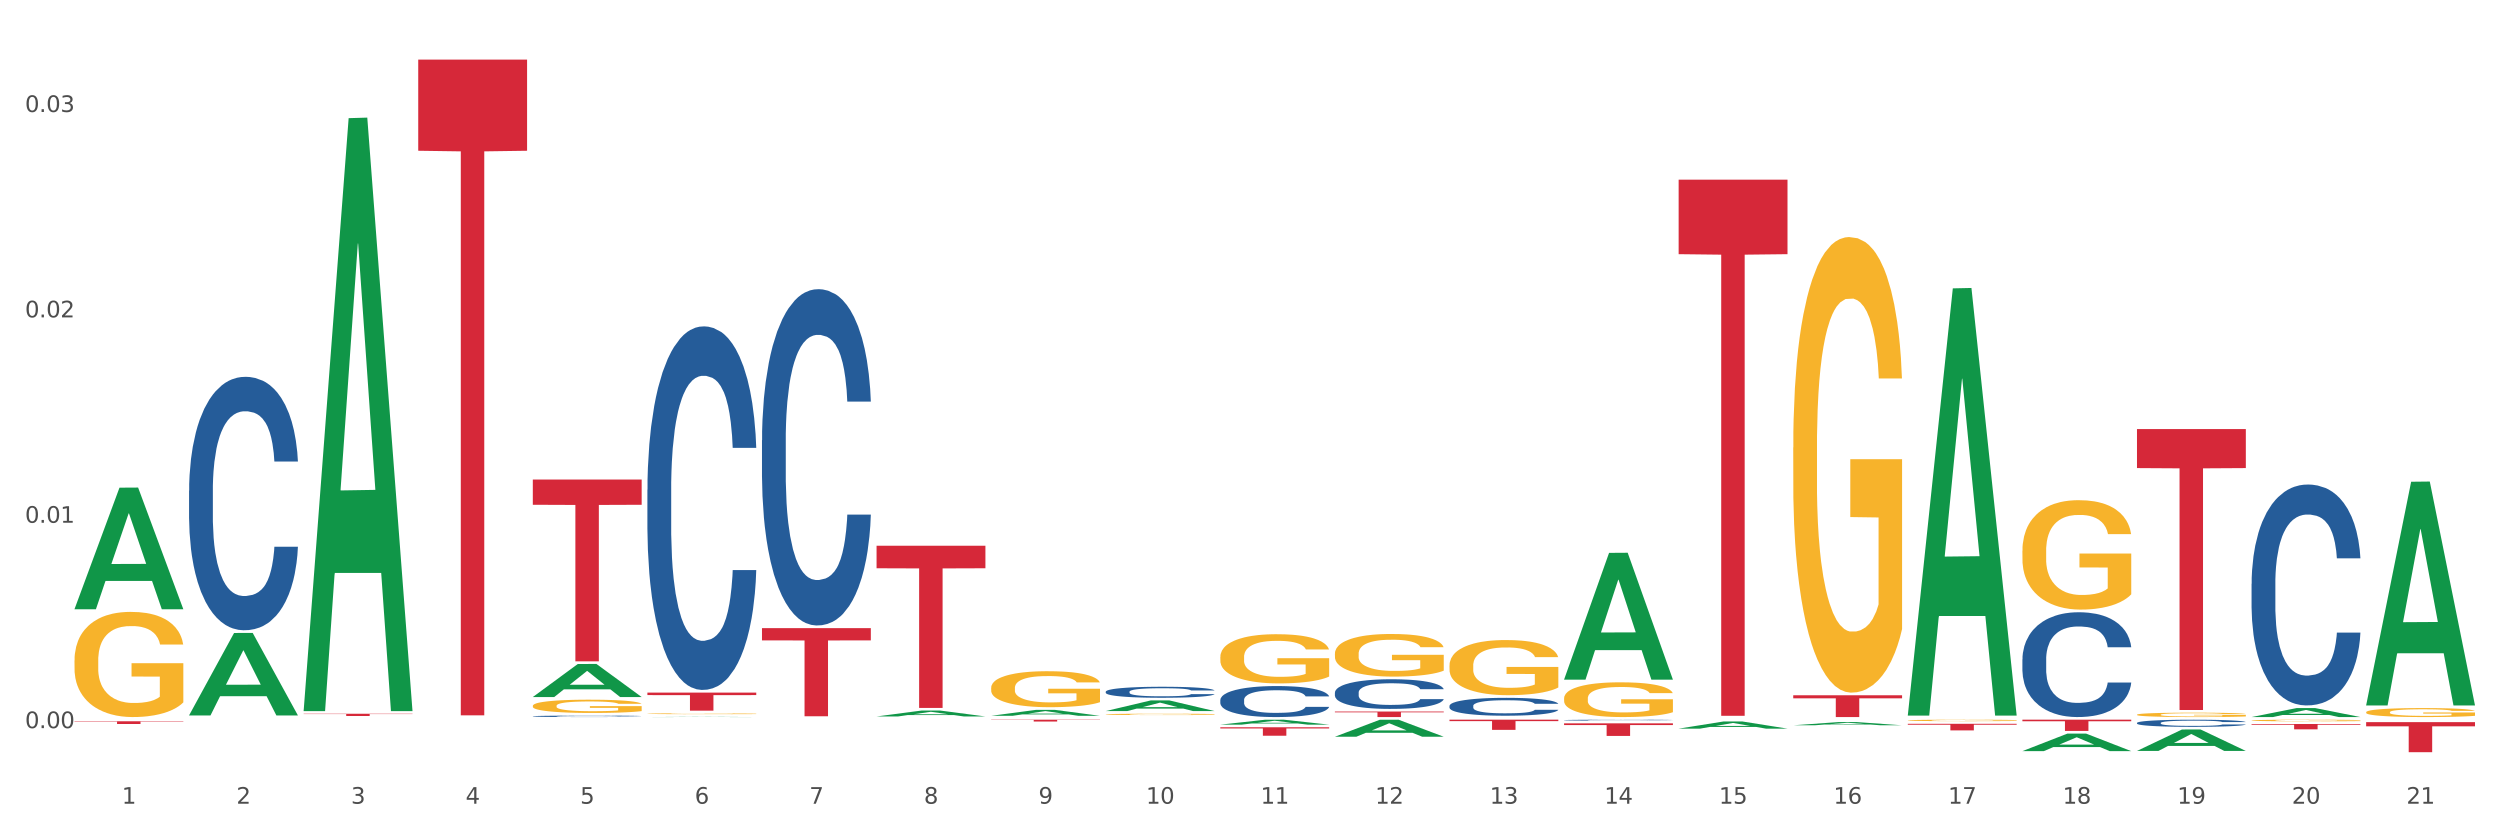 <?xml version="1.0" encoding="utf-8" standalone="no"?>
<!DOCTYPE svg PUBLIC "-//W3C//DTD SVG 1.1//EN"
  "http://www.w3.org/Graphics/SVG/1.1/DTD/svg11.dtd">
<svg xmlns:xlink="http://www.w3.org/1999/xlink" width="1080pt" height="360pt" viewBox="0 0 1080 360" xmlns="http://www.w3.org/2000/svg" version="1.1">
 <rect x="0" y="0" width="1080" height="360" fill="#333333" stroke="none"/>
 <defs>
  <style type="text/css">*{stroke-linejoin: round; stroke-linecap: butt}</style>
 </defs>
 <g id="figure_1">
  <g id="patch_1">
   <path d="M 0 360 
L 1080 360 
L 1080 0 
L 0 0 
z
" style="fill: #ffffff; stroke: #ffffff; stroke-linejoin: miter"/>
  </g>
  <g id="axes_1">
   <g id="matplotlib.axis_1">
    <g id="xtick_1">
     <g id="text_1">
      <!-- 1 -->
      <g style="fill: #4d4d4d" transform="translate(52.633 347.204) scale(0.096 -0.096)">
       <defs>
        <path id="DejaVuSans-31" d="M 794 531 
L 1825 531 
L 1825 4091 
L 703 3866 
L 703 4441 
L 1819 4666 
L 2450 4666 
L 2450 531 
L 3481 531 
L 3481 0 
L 794 0 
L 794 531 
z
" transform="scale(0.016)"/>
       </defs>
       <use xlink:href="#DejaVuSans-31"/>
      </g>
     </g>
    </g>
    <g id="xtick_2">
     <g id="text_2">
      <!-- 2 -->
      <g style="fill: #4d4d4d" transform="translate(102.133 347.204) scale(0.096 -0.096)">
       <defs>
        <path id="DejaVuSans-32" d="M 1228 531 
L 3431 531 
L 3431 0 
L 469 0 
L 469 531 
Q 828 903 1448 1529 
Q 2069 2156 2228 2338 
Q 2531 2678 2651 2914 
Q 2772 3150 2772 3378 
Q 2772 3750 2511 3984 
Q 2250 4219 1831 4219 
Q 1534 4219 1204 4116 
Q 875 4013 500 3803 
L 500 4441 
Q 881 4594 1212 4672 
Q 1544 4750 1819 4750 
Q 2544 4750 2975 4387 
Q 3406 4025 3406 3419 
Q 3406 3131 3298 2873 
Q 3191 2616 2906 2266 
Q 2828 2175 2409 1742 
Q 1991 1309 1228 531 
z
" transform="scale(0.016)"/>
       </defs>
       <use xlink:href="#DejaVuSans-32"/>
      </g>
     </g>
    </g>
    <g id="xtick_3">
     <g id="text_3">
      <!-- 3 -->
      <g style="fill: #4d4d4d" transform="translate(151.633 347.204) scale(0.096 -0.096)">
       <defs>
        <path id="DejaVuSans-33" d="M 2597 2516 
Q 3050 2419 3304 2112 
Q 3559 1806 3559 1356 
Q 3559 666 3084 287 
Q 2609 -91 1734 -91 
Q 1441 -91 1130 -33 
Q 819 25 488 141 
L 488 750 
Q 750 597 1062 519 
Q 1375 441 1716 441 
Q 2309 441 2620 675 
Q 2931 909 2931 1356 
Q 2931 1769 2642 2001 
Q 2353 2234 1838 2234 
L 1294 2234 
L 1294 2753 
L 1863 2753 
Q 2328 2753 2575 2939 
Q 2822 3125 2822 3475 
Q 2822 3834 2567 4026 
Q 2313 4219 1838 4219 
Q 1578 4219 1281 4162 
Q 984 4106 628 3988 
L 628 4550 
Q 988 4650 1302 4700 
Q 1616 4750 1894 4750 
Q 2613 4750 3031 4423 
Q 3450 4097 3450 3541 
Q 3450 3153 3228 2886 
Q 3006 2619 2597 2516 
z
" transform="scale(0.016)"/>
       </defs>
       <use xlink:href="#DejaVuSans-33"/>
      </g>
     </g>
    </g>
    <g id="xtick_4">
     <g id="text_4">
      <!-- 4 -->
      <g style="fill: #4d4d4d" transform="translate(201.133 347.204) scale(0.096 -0.096)">
       <defs>
        <path id="DejaVuSans-34" d="M 2419 4116 
L 825 1625 
L 2419 1625 
L 2419 4116 
z
M 2253 4666 
L 3047 4666 
L 3047 1625 
L 3713 1625 
L 3713 1100 
L 3047 1100 
L 3047 0 
L 2419 0 
L 2419 1100 
L 313 1100 
L 313 1709 
L 2253 4666 
z
" transform="scale(0.016)"/>
       </defs>
       <use xlink:href="#DejaVuSans-34"/>
      </g>
     </g>
    </g>
    <g id="xtick_5">
     <g id="text_5">
      <!-- 5 -->
      <g style="fill: #4d4d4d" transform="translate(250.633 347.204) scale(0.096 -0.096)">
       <defs>
        <path id="DejaVuSans-35" d="M 691 4666 
L 3169 4666 
L 3169 4134 
L 1269 4134 
L 1269 2991 
Q 1406 3038 1543 3061 
Q 1681 3084 1819 3084 
Q 2600 3084 3056 2656 
Q 3513 2228 3513 1497 
Q 3513 744 3044 326 
Q 2575 -91 1722 -91 
Q 1428 -91 1123 -41 
Q 819 9 494 109 
L 494 744 
Q 775 591 1075 516 
Q 1375 441 1709 441 
Q 2250 441 2565 725 
Q 2881 1009 2881 1497 
Q 2881 1984 2565 2268 
Q 2250 2553 1709 2553 
Q 1456 2553 1204 2497 
Q 953 2441 691 2322 
L 691 4666 
z
" transform="scale(0.016)"/>
       </defs>
       <use xlink:href="#DejaVuSans-35"/>
      </g>
     </g>
    </g>
    <g id="xtick_6">
     <g id="text_6">
      <!-- 6 -->
      <g style="fill: #4d4d4d" transform="translate(300.134 347.204) scale(0.096 -0.096)">
       <defs>
        <path id="DejaVuSans-36" d="M 2113 2584 
Q 1688 2584 1439 2293 
Q 1191 2003 1191 1497 
Q 1191 994 1439 701 
Q 1688 409 2113 409 
Q 2538 409 2786 701 
Q 3034 994 3034 1497 
Q 3034 2003 2786 2293 
Q 2538 2584 2113 2584 
z
M 3366 4563 
L 3366 3988 
Q 3128 4100 2886 4159 
Q 2644 4219 2406 4219 
Q 1781 4219 1451 3797 
Q 1122 3375 1075 2522 
Q 1259 2794 1537 2939 
Q 1816 3084 2150 3084 
Q 2853 3084 3261 2657 
Q 3669 2231 3669 1497 
Q 3669 778 3244 343 
Q 2819 -91 2113 -91 
Q 1303 -91 875 529 
Q 447 1150 447 2328 
Q 447 3434 972 4092 
Q 1497 4750 2381 4750 
Q 2619 4750 2861 4703 
Q 3103 4656 3366 4563 
z
" transform="scale(0.016)"/>
       </defs>
       <use xlink:href="#DejaVuSans-36"/>
      </g>
     </g>
    </g>
    <g id="xtick_7">
     <g id="text_7">
      <!-- 7 -->
      <g style="fill: #4d4d4d" transform="translate(349.634 347.204) scale(0.096 -0.096)">
       <defs>
        <path id="DejaVuSans-37" d="M 525 4666 
L 3525 4666 
L 3525 4397 
L 1831 0 
L 1172 0 
L 2766 4134 
L 525 4134 
L 525 4666 
z
" transform="scale(0.016)"/>
       </defs>
       <use xlink:href="#DejaVuSans-37"/>
      </g>
     </g>
    </g>
    <g id="xtick_8">
     <g id="text_8">
      <!-- 8 -->
      <g style="fill: #4d4d4d" transform="translate(399.134 347.204) scale(0.096 -0.096)">
       <defs>
        <path id="DejaVuSans-38" d="M 2034 2216 
Q 1584 2216 1326 1975 
Q 1069 1734 1069 1313 
Q 1069 891 1326 650 
Q 1584 409 2034 409 
Q 2484 409 2743 651 
Q 3003 894 3003 1313 
Q 3003 1734 2745 1975 
Q 2488 2216 2034 2216 
z
M 1403 2484 
Q 997 2584 770 2862 
Q 544 3141 544 3541 
Q 544 4100 942 4425 
Q 1341 4750 2034 4750 
Q 2731 4750 3128 4425 
Q 3525 4100 3525 3541 
Q 3525 3141 3298 2862 
Q 3072 2584 2669 2484 
Q 3125 2378 3379 2068 
Q 3634 1759 3634 1313 
Q 3634 634 3220 271 
Q 2806 -91 2034 -91 
Q 1263 -91 848 271 
Q 434 634 434 1313 
Q 434 1759 690 2068 
Q 947 2378 1403 2484 
z
M 1172 3481 
Q 1172 3119 1398 2916 
Q 1625 2713 2034 2713 
Q 2441 2713 2670 2916 
Q 2900 3119 2900 3481 
Q 2900 3844 2670 4047 
Q 2441 4250 2034 4250 
Q 1625 4250 1398 4047 
Q 1172 3844 1172 3481 
z
" transform="scale(0.016)"/>
       </defs>
       <use xlink:href="#DejaVuSans-38"/>
      </g>
     </g>
    </g>
    <g id="xtick_9">
     <g id="text_9">
      <!-- 9 -->
      <g style="fill: #4d4d4d" transform="translate(448.634 347.204) scale(0.096 -0.096)">
       <defs>
        <path id="DejaVuSans-39" d="M 703 97 
L 703 672 
Q 941 559 1184 500 
Q 1428 441 1663 441 
Q 2288 441 2617 861 
Q 2947 1281 2994 2138 
Q 2813 1869 2534 1725 
Q 2256 1581 1919 1581 
Q 1219 1581 811 2004 
Q 403 2428 403 3163 
Q 403 3881 828 4315 
Q 1253 4750 1959 4750 
Q 2769 4750 3195 4129 
Q 3622 3509 3622 2328 
Q 3622 1225 3098 567 
Q 2575 -91 1691 -91 
Q 1453 -91 1209 -44 
Q 966 3 703 97 
z
M 1959 2075 
Q 2384 2075 2632 2365 
Q 2881 2656 2881 3163 
Q 2881 3666 2632 3958 
Q 2384 4250 1959 4250 
Q 1534 4250 1286 3958 
Q 1038 3666 1038 3163 
Q 1038 2656 1286 2365 
Q 1534 2075 1959 2075 
z
" transform="scale(0.016)"/>
       </defs>
       <use xlink:href="#DejaVuSans-39"/>
      </g>
     </g>
    </g>
    <g id="xtick_10">
     <g id="text_10">
      <!-- 10 -->
      <g style="fill: #4d4d4d" transform="translate(495.079 347.204) scale(0.096 -0.096)">
       <defs>
        <path id="DejaVuSans-30" d="M 2034 4250 
Q 1547 4250 1301 3770 
Q 1056 3291 1056 2328 
Q 1056 1369 1301 889 
Q 1547 409 2034 409 
Q 2525 409 2770 889 
Q 3016 1369 3016 2328 
Q 3016 3291 2770 3770 
Q 2525 4250 2034 4250 
z
M 2034 4750 
Q 2819 4750 3233 4129 
Q 3647 3509 3647 2328 
Q 3647 1150 3233 529 
Q 2819 -91 2034 -91 
Q 1250 -91 836 529 
Q 422 1150 422 2328 
Q 422 3509 836 4129 
Q 1250 4750 2034 4750 
z
" transform="scale(0.016)"/>
       </defs>
       <use xlink:href="#DejaVuSans-31"/>
       <use xlink:href="#DejaVuSans-30" transform="translate(63.623 0)"/>
      </g>
     </g>
    </g>
    <g id="xtick_11">
     <g id="text_11">
      <!-- 11 -->
      <g style="fill: #4d4d4d" transform="translate(544.58 347.204) scale(0.096 -0.096)">
       <use xlink:href="#DejaVuSans-31"/>
       <use xlink:href="#DejaVuSans-31" transform="translate(63.623 0)"/>
      </g>
     </g>
    </g>
    <g id="xtick_12">
     <g id="text_12">
      <!-- 12 -->
      <g style="fill: #4d4d4d" transform="translate(594.08 347.204) scale(0.096 -0.096)">
       <use xlink:href="#DejaVuSans-31"/>
       <use xlink:href="#DejaVuSans-32" transform="translate(63.623 0)"/>
      </g>
     </g>
    </g>
    <g id="xtick_13">
     <g id="text_13">
      <!-- 13 -->
      <g style="fill: #4d4d4d" transform="translate(643.58 347.204) scale(0.096 -0.096)">
       <use xlink:href="#DejaVuSans-31"/>
       <use xlink:href="#DejaVuSans-33" transform="translate(63.623 0)"/>
      </g>
     </g>
    </g>
    <g id="xtick_14">
     <g id="text_14">
      <!-- 14 -->
      <g style="fill: #4d4d4d" transform="translate(693.08 347.204) scale(0.096 -0.096)">
       <use xlink:href="#DejaVuSans-31"/>
       <use xlink:href="#DejaVuSans-34" transform="translate(63.623 0)"/>
      </g>
     </g>
    </g>
    <g id="xtick_15">
     <g id="text_15">
      <!-- 15 -->
      <g style="fill: #4d4d4d" transform="translate(742.58 347.204) scale(0.096 -0.096)">
       <use xlink:href="#DejaVuSans-31"/>
       <use xlink:href="#DejaVuSans-35" transform="translate(63.623 0)"/>
      </g>
     </g>
    </g>
    <g id="xtick_16">
     <g id="text_16">
      <!-- 16 -->
      <g style="fill: #4d4d4d" transform="translate(792.08 347.204) scale(0.096 -0.096)">
       <use xlink:href="#DejaVuSans-31"/>
       <use xlink:href="#DejaVuSans-36" transform="translate(63.623 0)"/>
      </g>
     </g>
    </g>
    <g id="xtick_17">
     <g id="text_17">
      <!-- 17 -->
      <g style="fill: #4d4d4d" transform="translate(841.58 347.204) scale(0.096 -0.096)">
       <use xlink:href="#DejaVuSans-31"/>
       <use xlink:href="#DejaVuSans-37" transform="translate(63.623 0)"/>
      </g>
     </g>
    </g>
    <g id="xtick_18">
     <g id="text_18">
      <!-- 18 -->
      <g style="fill: #4d4d4d" transform="translate(891.08 347.204) scale(0.096 -0.096)">
       <use xlink:href="#DejaVuSans-31"/>
       <use xlink:href="#DejaVuSans-38" transform="translate(63.623 0)"/>
      </g>
     </g>
    </g>
    <g id="xtick_19">
     <g id="text_19">
      <!-- 19 -->
      <g style="fill: #4d4d4d" transform="translate(940.58 347.204) scale(0.096 -0.096)">
       <use xlink:href="#DejaVuSans-31"/>
       <use xlink:href="#DejaVuSans-39" transform="translate(63.623 0)"/>
      </g>
     </g>
    </g>
    <g id="xtick_20">
     <g id="text_20">
      <!-- 20 -->
      <g style="fill: #4d4d4d" transform="translate(990.08 347.204) scale(0.096 -0.096)">
       <use xlink:href="#DejaVuSans-32"/>
       <use xlink:href="#DejaVuSans-30" transform="translate(63.623 0)"/>
      </g>
     </g>
    </g>
    <g id="xtick_21">
     <g id="text_21">
      <!-- 21 -->
      <g style="fill: #4d4d4d" transform="translate(1039.58 347.204) scale(0.096 -0.096)">
       <use xlink:href="#DejaVuSans-32"/>
       <use xlink:href="#DejaVuSans-31" transform="translate(63.623 0)"/>
      </g>
     </g>
    </g>
    <g id="xtick_22"/>
    <g id="xtick_23"/>
    <g id="xtick_24"/>
    <g id="xtick_25"/>
    <g id="xtick_26"/>
    <g id="xtick_27"/>
    <g id="xtick_28"/>
    <g id="xtick_29"/>
    <g id="xtick_30"/>
    <g id="xtick_31"/>
    <g id="xtick_32"/>
    <g id="xtick_33"/>
    <g id="xtick_34"/>
    <g id="xtick_35"/>
    <g id="xtick_36"/>
    <g id="xtick_37"/>
    <g id="xtick_38"/>
    <g id="xtick_39"/>
    <g id="xtick_40"/>
    <g id="xtick_41"/>
   </g>
   <g id="matplotlib.axis_2">
    <g id="ytick_1">
     <g id="text_22">
      <!-- 0.00 -->
      <g style="fill: #4d4d4d" transform="translate(10.8 314.557) scale(0.096 -0.096)">
       <defs>
        <path id="DejaVuSans-2e" d="M 684 794 
L 1344 794 
L 1344 0 
L 684 0 
L 684 794 
z
" transform="scale(0.016)"/>
       </defs>
       <use xlink:href="#DejaVuSans-30"/>
       <use xlink:href="#DejaVuSans-2e" transform="translate(63.623 0)"/>
       <use xlink:href="#DejaVuSans-30" transform="translate(95.41 0)"/>
       <use xlink:href="#DejaVuSans-30" transform="translate(159.033 0)"/>
      </g>
     </g>
    </g>
    <g id="ytick_2">
     <g id="text_23">
      <!-- 0.01 -->
      <g style="fill: #4d4d4d" transform="translate(10.8 225.833) scale(0.096 -0.096)">
       <use xlink:href="#DejaVuSans-30"/>
       <use xlink:href="#DejaVuSans-2e" transform="translate(63.623 0)"/>
       <use xlink:href="#DejaVuSans-30" transform="translate(95.41 0)"/>
       <use xlink:href="#DejaVuSans-31" transform="translate(159.033 0)"/>
      </g>
     </g>
    </g>
    <g id="ytick_3">
     <g id="text_24">
      <!-- 0.02 -->
      <g style="fill: #4d4d4d" transform="translate(10.8 137.108) scale(0.096 -0.096)">
       <use xlink:href="#DejaVuSans-30"/>
       <use xlink:href="#DejaVuSans-2e" transform="translate(63.623 0)"/>
       <use xlink:href="#DejaVuSans-30" transform="translate(95.41 0)"/>
       <use xlink:href="#DejaVuSans-32" transform="translate(159.033 0)"/>
      </g>
     </g>
    </g>
    <g id="ytick_4">
     <g id="text_25">
      <!-- 0.03 -->
      <g style="fill: #4d4d4d" transform="translate(10.8 48.384) scale(0.096 -0.096)">
       <use xlink:href="#DejaVuSans-30"/>
       <use xlink:href="#DejaVuSans-2e" transform="translate(63.623 0)"/>
       <use xlink:href="#DejaVuSans-30" transform="translate(95.41 0)"/>
       <use xlink:href="#DejaVuSans-33" transform="translate(159.033 0)"/>
      </g>
     </g>
    </g>
    <g id="ytick_5"/>
    <g id="ytick_6"/>
    <g id="ytick_7"/>
   </g>
   <g id="PolyCollection_1">
    <path d="M 32.175 263.095 
L 32.223 263.046 
L 51.615 210.673 
L 59.663 210.624 
L 79.2 263.194 
L 69.892 263.194 
L 65.674 250.952 
L 45.652 250.952 
L 45.507 251.15 
L 41.435 263.194 
L 32.175 263.194 
L 32.175 263.095 
L 48.173 243.647 
L 63.153 243.597 
L 55.736 221.829 
L 55.639 221.73 
L 55.542 221.878 
L 48.125 243.597 
L 48.173 243.647 
L 32.175 263.095 
z
" clip-path="url(#p9cdf7e1d7e)" style="fill: #109648"/>
    <path d="M 972.675 311.235 
L 972.731 311.235 
L 972.731 311.212 
L 972.842 311.192 
L 973.397 311.143 
L 974.23 311.104 
L 974.84 311.082 
L 975.451 311.065 
L 976.173 311.048 
L 977.061 311.03 
L 978.671 311.003 
L 979.67 310.99 
L 980.892 310.976 
L 983.113 310.955 
L 984.723 310.944 
L 986.388 310.934 
L 989.109 310.922 
L 990.885 310.917 
L 992.773 310.913 
L 995.049 310.911 
L 996.77 310.91 
L 1000.546 310.912 
L 1003.766 310.918 
L 1005.32 310.922 
L 1007.319 310.93 
L 1008.374 310.935 
L 1010.095 310.946 
L 1011.872 310.959 
L 1013.093 310.971 
L 1014.925 310.992 
L 1016.313 311.014 
L 1017.59 311.041 
L 1018.256 311.06 
L 1018.756 311.077 
L 1019.2 311.097 
L 1019.644 311.129 
L 1009.651 311.129 
L 1009.262 311.106 
L 1008.652 311.085 
L 1007.763 311.064 
L 1006.986 311.052 
L 1005.654 311.035 
L 1004.432 311.025 
L 1003.155 311.017 
L 1001.601 311.011 
L 1000.379 311.008 
L 998.658 311.005 
L 995.271 311.006 
L 992.995 311.011 
L 991.441 311.017 
L 990.441 311.023 
L 989.553 311.03 
L 988.554 311.039 
L 987.388 311.052 
L 986.555 311.064 
L 985.722 311.08 
L 985.056 311.095 
L 984.445 311.113 
L 983.945 311.133 
L 983.557 311.152 
L 983.224 311.177 
L 982.946 311.217 
L 982.946 311.305 
L 983.057 311.325 
L 983.335 311.352 
L 983.668 311.372 
L 984.223 311.395 
L 984.723 311.411 
L 985.667 311.435 
L 986.721 311.454 
L 987.554 311.466 
L 988.387 311.476 
L 989.831 311.49 
L 991.441 311.502 
L 992.829 311.509 
L 994.716 311.515 
L 995.993 311.518 
L 997.104 311.519 
L 999.824 311.519 
L 1001.767 311.517 
L 1003.932 311.513 
L 1005.598 311.507 
L 1006.986 311.5 
L 1008.541 311.488 
L 1009.54 311.478 
L 1009.54 311.343 
L 997.326 311.343 
L 997.326 311.253 
L 1019.7 311.253 
L 1019.7 311.515 
L 1018.756 311.529 
L 1017.701 311.541 
L 1016.591 311.552 
L 1014.925 311.566 
L 1012.927 311.578 
L 1011.15 311.587 
L 1009.262 311.595 
L 1007.042 311.602 
L 1004.155 311.609 
L 1002.378 311.611 
L 1000.157 311.613 
L 997.548 311.614 
L 995.271 311.612 
L 993.051 311.609 
L 990.719 311.603 
L 988.443 311.595 
L 986.721 311.587 
L 985 311.576 
L 983.168 311.563 
L 981.725 311.55 
L 980.614 311.539 
L 979.393 311.524 
L 978.06 311.505 
L 977.061 311.487 
L 976.173 311.469 
L 975.229 311.446 
L 974.563 311.426 
L 973.896 311.401 
L 973.508 311.382 
L 973.064 311.354 
L 972.731 311.313 
L 972.675 311.235 
z
" clip-path="url(#p9cdf7e1d7e)" style="fill: #f7b32b"/>
    <path d="M 1022.175 307.682 
L 1022.231 307.679 
L 1022.231 307.551 
L 1022.342 307.441 
L 1022.897 307.176 
L 1023.73 306.956 
L 1024.34 306.839 
L 1024.951 306.743 
L 1025.673 306.648 
L 1026.561 306.548 
L 1028.171 306.403 
L 1029.17 306.329 
L 1030.392 306.251 
L 1032.613 306.137 
L 1034.223 306.074 
L 1035.888 306.02 
L 1038.609 305.957 
L 1040.385 305.928 
L 1042.273 305.907 
L 1044.549 305.893 
L 1046.27 305.889 
L 1050.046 305.9 
L 1053.266 305.932 
L 1054.82 305.957 
L 1056.819 305.999 
L 1057.874 306.028 
L 1059.595 306.084 
L 1061.372 306.159 
L 1062.593 306.222 
L 1064.425 306.343 
L 1065.813 306.463 
L 1067.09 306.612 
L 1067.756 306.715 
L 1068.256 306.811 
L 1068.7 306.921 
L 1069.144 307.094 
L 1059.151 307.094 
L 1058.762 306.97 
L 1058.152 306.853 
L 1057.263 306.74 
L 1056.486 306.669 
L 1055.154 306.58 
L 1053.932 306.524 
L 1052.655 306.481 
L 1051.101 306.446 
L 1049.879 306.428 
L 1048.158 306.414 
L 1044.771 306.417 
L 1042.495 306.446 
L 1040.941 306.481 
L 1039.941 306.513 
L 1039.053 306.548 
L 1038.054 306.598 
L 1036.888 306.672 
L 1036.055 306.74 
L 1035.222 306.825 
L 1034.556 306.91 
L 1033.945 307.009 
L 1033.445 307.115 
L 1033.057 307.225 
L 1032.724 307.36 
L 1032.446 307.583 
L 1032.446 308.069 
L 1032.557 308.178 
L 1032.835 308.324 
L 1033.168 308.434 
L 1033.723 308.565 
L 1034.223 308.653 
L 1035.167 308.781 
L 1036.221 308.887 
L 1037.054 308.955 
L 1037.887 309.011 
L 1039.331 309.089 
L 1040.941 309.153 
L 1042.329 309.192 
L 1044.216 309.227 
L 1045.493 309.242 
L 1046.604 309.249 
L 1049.324 309.249 
L 1051.267 309.238 
L 1053.432 309.213 
L 1055.098 309.181 
L 1056.486 309.142 
L 1058.041 309.079 
L 1059.04 309.018 
L 1059.04 308.278 
L 1046.826 308.274 
L 1046.826 307.782 
L 1069.2 307.782 
L 1069.2 309.227 
L 1068.256 309.302 
L 1067.201 309.369 
L 1066.091 309.429 
L 1064.425 309.504 
L 1062.427 309.575 
L 1060.65 309.624 
L 1058.762 309.667 
L 1056.542 309.706 
L 1053.655 309.741 
L 1051.878 309.755 
L 1049.657 309.766 
L 1047.048 309.77 
L 1044.771 309.763 
L 1042.551 309.745 
L 1040.219 309.713 
L 1037.943 309.667 
L 1036.221 309.621 
L 1034.5 309.564 
L 1032.668 309.49 
L 1031.225 309.419 
L 1030.114 309.355 
L 1028.893 309.273 
L 1027.56 309.167 
L 1026.561 309.071 
L 1025.673 308.972 
L 1024.729 308.845 
L 1024.063 308.735 
L 1023.396 308.597 
L 1023.008 308.494 
L 1022.564 308.334 
L 1022.231 308.111 
L 1022.175 307.682 
z
" clip-path="url(#p9cdf7e1d7e)" style="fill: #f7b32b"/>
    <path d="M 32.175 311.592 
L 79.2 311.592 
L 79.2 311.755 
L 60.702 311.756 
L 60.702 312.765 
L 50.562 312.765 
L 50.562 311.756 
L 32.175 311.755 
L 32.175 311.593 
L 32.175 311.592 
z
" clip-path="url(#p9cdf7e1d7e)" style="fill: #d62839"/>
    <path d="M 131.175 308.34 
L 178.2 308.34 
L 178.2 308.476 
L 159.702 308.476 
L 159.702 309.314 
L 149.562 309.314 
L 149.562 308.476 
L 131.175 308.476 
L 131.175 308.341 
L 131.175 308.34 
z
" clip-path="url(#p9cdf7e1d7e)" style="fill: #d62839"/>
    <path d="M 180.675 25.759 
L 227.7 25.759 
L 227.7 65.124 
L 209.202 65.39 
L 209.202 309.026 
L 199.062 309.026 
L 199.062 65.39 
L 180.675 65.124 
L 180.675 26.025 
L 180.675 25.759 
z
" clip-path="url(#p9cdf7e1d7e)" style="fill: #d62839"/>
    <path d="M 230.175 207.147 
L 277.2 207.147 
L 277.2 218.062 
L 258.702 218.135 
L 258.702 285.687 
L 248.562 285.687 
L 248.562 218.135 
L 230.175 218.062 
L 230.175 207.221 
L 230.175 207.147 
z
" clip-path="url(#p9cdf7e1d7e)" style="fill: #d62839"/>
    <path d="M 279.675 299.196 
L 326.7 299.196 
L 326.7 300.283 
L 308.202 300.29 
L 308.202 307.013 
L 298.062 307.013 
L 298.062 300.29 
L 279.675 300.283 
L 279.675 299.204 
L 279.675 299.196 
z
" clip-path="url(#p9cdf7e1d7e)" style="fill: #d62839"/>
    <path d="M 329.175 271.35 
L 376.2 271.35 
L 376.2 276.641 
L 357.702 276.677 
L 357.702 309.424 
L 347.562 309.424 
L 347.562 276.677 
L 329.175 276.641 
L 329.175 271.386 
L 329.175 271.35 
z
" clip-path="url(#p9cdf7e1d7e)" style="fill: #d62839"/>
    <path d="M 378.675 235.753 
L 425.7 235.753 
L 425.7 245.489 
L 407.202 245.555 
L 407.202 305.814 
L 397.062 305.814 
L 397.062 245.555 
L 378.675 245.489 
L 378.675 235.819 
L 378.675 235.753 
z
" clip-path="url(#p9cdf7e1d7e)" style="fill: #d62839"/>
    <path d="M 428.175 310.91 
L 475.2 310.91 
L 475.2 311.021 
L 456.702 311.021 
L 456.702 311.705 
L 446.562 311.705 
L 446.562 311.021 
L 428.175 311.021 
L 428.175 310.911 
L 428.175 310.91 
z
" clip-path="url(#p9cdf7e1d7e)" style="fill: #d62839"/>
    <path d="M 527.175 314.19 
L 574.2 314.19 
L 574.2 314.698 
L 555.702 314.701 
L 555.702 317.847 
L 545.562 317.847 
L 545.562 314.701 
L 527.175 314.698 
L 527.175 314.193 
L 527.175 314.19 
z
" clip-path="url(#p9cdf7e1d7e)" style="fill: #d62839"/>
    <path d="M 576.675 307.389 
L 623.7 307.389 
L 623.7 307.72 
L 605.202 307.722 
L 605.202 309.77 
L 595.062 309.77 
L 595.062 307.722 
L 576.675 307.72 
L 576.675 307.391 
L 576.675 307.389 
z
" clip-path="url(#p9cdf7e1d7e)" style="fill: #d62839"/>
    <path d="M 626.175 310.91 
L 673.2 310.91 
L 673.2 311.522 
L 654.702 311.527 
L 654.702 315.316 
L 644.562 315.316 
L 644.562 311.527 
L 626.175 311.522 
L 626.175 310.914 
L 626.175 310.91 
z
" clip-path="url(#p9cdf7e1d7e)" style="fill: #d62839"/>
    <path d="M 675.675 312.473 
L 722.7 312.473 
L 722.7 313.231 
L 704.202 313.237 
L 704.202 317.932 
L 694.062 317.932 
L 694.062 313.237 
L 675.675 313.231 
L 675.675 312.478 
L 675.675 312.473 
z
" clip-path="url(#p9cdf7e1d7e)" style="fill: #d62839"/>
    <path d="M 725.175 77.613 
L 772.2 77.613 
L 772.2 109.801 
L 753.702 110.018 
L 753.702 309.234 
L 743.562 309.234 
L 743.562 110.018 
L 725.175 109.801 
L 725.175 77.83 
L 725.175 77.613 
z
" clip-path="url(#p9cdf7e1d7e)" style="fill: #d62839"/>
    <path d="M 774.675 300.363 
L 821.7 300.363 
L 821.7 301.67 
L 803.202 301.679 
L 803.202 309.77 
L 793.062 309.77 
L 793.062 301.679 
L 774.675 301.67 
L 774.675 300.372 
L 774.675 300.363 
z
" clip-path="url(#p9cdf7e1d7e)" style="fill: #d62839"/>
    <path d="M 824.175 312.687 
L 871.2 312.687 
L 871.2 313.083 
L 852.702 313.086 
L 852.702 315.539 
L 842.562 315.539 
L 842.562 313.086 
L 824.175 313.083 
L 824.175 312.689 
L 824.175 312.687 
z
" clip-path="url(#p9cdf7e1d7e)" style="fill: #d62839"/>
    <path d="M 873.675 310.91 
L 920.7 310.91 
L 920.7 311.585 
L 902.202 311.59 
L 902.202 315.767 
L 892.062 315.767 
L 892.062 311.59 
L 873.675 311.585 
L 873.675 310.915 
L 873.675 310.91 
z
" clip-path="url(#p9cdf7e1d7e)" style="fill: #d62839"/>
    <path d="M 230.175 309.423 
L 230.231 309.422 
L 230.231 309.406 
L 230.397 309.384 
L 231.009 309.344 
L 231.787 309.313 
L 233.121 309.278 
L 233.844 309.263 
L 234.789 309.246 
L 236.734 309.219 
L 238.957 309.196 
L 240.514 309.183 
L 241.681 309.175 
L 244.294 309.161 
L 245.794 309.154 
L 247.351 309.149 
L 248.685 309.146 
L 250.908 309.142 
L 252.687 309.14 
L 254.744 309.14 
L 256.467 309.14 
L 258.746 309.142 
L 262.081 309.149 
L 263.359 309.153 
L 265.082 309.16 
L 266.861 309.169 
L 268.306 309.179 
L 269.974 309.192 
L 271.697 309.209 
L 273.365 309.231 
L 274.532 309.251 
L 275.477 309.272 
L 276.311 309.298 
L 276.922 309.327 
L 277.2 309.35 
L 267.028 309.35 
L 266.75 309.329 
L 266.194 309.306 
L 265.638 309.29 
L 265.027 309.278 
L 264.082 309.263 
L 263.248 309.254 
L 261.859 309.243 
L 260.58 309.236 
L 259.524 309.232 
L 258.245 309.229 
L 255.522 309.225 
L 253.576 309.225 
L 252.353 309.226 
L 250.853 309.229 
L 249.574 309.233 
L 248.073 309.24 
L 246.906 309.248 
L 245.739 309.257 
L 245.072 309.264 
L 244.071 309.277 
L 243.404 309.287 
L 242.515 309.305 
L 242.015 309.318 
L 241.125 309.351 
L 240.736 309.375 
L 240.569 309.392 
L 240.458 309.41 
L 240.458 309.5 
L 240.792 309.54 
L 241.07 309.557 
L 241.514 309.577 
L 242.348 309.602 
L 243.571 309.627 
L 244.849 309.645 
L 245.906 309.656 
L 246.906 309.664 
L 247.907 309.67 
L 249.13 309.676 
L 250.13 309.679 
L 251.631 309.683 
L 253.41 309.684 
L 254.799 309.684 
L 257.634 309.682 
L 258.913 309.679 
L 260.135 309.675 
L 261.469 309.668 
L 262.526 309.661 
L 263.137 309.656 
L 264.137 309.645 
L 264.916 309.634 
L 265.583 309.621 
L 266.027 309.609 
L 266.528 309.592 
L 266.917 309.572 
L 267.028 309.562 
L 277.2 309.562 
L 276.978 309.583 
L 276.589 309.603 
L 275.81 309.63 
L 275.199 309.645 
L 274.254 309.664 
L 273.253 309.68 
L 271.864 309.698 
L 270.585 309.711 
L 269.251 309.723 
L 267.806 309.733 
L 265.194 309.748 
L 264.249 309.752 
L 262.248 309.759 
L 260.691 309.763 
L 258.412 309.767 
L 256.078 309.769 
L 253.632 309.77 
L 251.464 309.768 
L 249.074 309.765 
L 247.573 309.762 
L 245.906 309.756 
L 243.96 309.748 
L 242.126 309.739 
L 240.403 309.727 
L 238.791 309.714 
L 237.29 309.699 
L 235.344 309.674 
L 233.899 309.65 
L 232.843 309.627 
L 232.12 309.608 
L 231.398 309.584 
L 231.009 309.568 
L 230.397 309.527 
L 230.175 309.49 
L 230.175 309.423 
z
" clip-path="url(#p9cdf7e1d7e)" style="fill: #255c99"/>
    <path d="M 923.175 308.748 
L 923.231 308.746 
L 923.231 308.684 
L 923.342 308.63 
L 923.897 308.5 
L 924.73 308.393 
L 925.34 308.335 
L 925.951 308.289 
L 926.673 308.242 
L 927.561 308.193 
L 929.171 308.122 
L 930.17 308.086 
L 931.392 308.048 
L 933.613 307.992 
L 935.223 307.961 
L 936.888 307.935 
L 939.609 307.904 
L 941.385 307.89 
L 943.273 307.879 
L 945.549 307.872 
L 947.27 307.871 
L 951.046 307.876 
L 954.266 307.891 
L 955.82 307.904 
L 957.819 307.924 
L 958.874 307.938 
L 960.595 307.966 
L 962.372 308.002 
L 963.593 308.034 
L 965.425 308.093 
L 966.813 308.152 
L 968.09 308.224 
L 968.756 308.275 
L 969.256 308.322 
L 969.7 308.375 
L 970.144 308.46 
L 960.151 308.46 
L 959.762 308.4 
L 959.152 308.342 
L 958.263 308.287 
L 957.486 308.252 
L 956.154 308.209 
L 954.932 308.181 
L 953.655 308.16 
L 952.101 308.143 
L 950.879 308.134 
L 949.158 308.127 
L 945.771 308.129 
L 943.495 308.143 
L 941.941 308.16 
L 940.941 308.176 
L 940.053 308.193 
L 939.054 308.218 
L 937.888 308.254 
L 937.055 308.287 
L 936.222 308.328 
L 935.556 308.37 
L 934.945 308.419 
L 934.445 308.471 
L 934.057 308.524 
L 933.724 308.59 
L 933.446 308.7 
L 933.446 308.937 
L 933.557 308.991 
L 933.835 309.062 
L 934.168 309.116 
L 934.723 309.18 
L 935.223 309.223 
L 936.167 309.286 
L 937.221 309.338 
L 938.054 309.371 
L 938.887 309.398 
L 940.331 309.437 
L 941.941 309.468 
L 943.329 309.487 
L 945.216 309.504 
L 946.493 309.511 
L 947.604 309.515 
L 950.324 309.515 
L 952.267 309.509 
L 954.432 309.497 
L 956.098 309.482 
L 957.486 309.463 
L 959.041 309.431 
L 960.04 309.402 
L 960.04 309.04 
L 947.826 309.038 
L 947.826 308.797 
L 970.2 308.797 
L 970.2 309.504 
L 969.256 309.541 
L 968.201 309.574 
L 967.091 309.603 
L 965.425 309.64 
L 963.427 309.674 
L 961.65 309.698 
L 959.762 309.719 
L 957.542 309.738 
L 954.655 309.756 
L 952.878 309.763 
L 950.657 309.768 
L 948.048 309.77 
L 945.771 309.766 
L 943.551 309.757 
L 941.219 309.742 
L 938.943 309.719 
L 937.221 309.697 
L 935.5 309.669 
L 933.668 309.633 
L 932.225 309.598 
L 931.114 309.567 
L 929.893 309.527 
L 928.56 309.475 
L 927.561 309.428 
L 926.673 309.379 
L 925.729 309.317 
L 925.063 309.263 
L 924.396 309.196 
L 924.008 309.145 
L 923.564 309.067 
L 923.231 308.958 
L 923.175 308.748 
z
" clip-path="url(#p9cdf7e1d7e)" style="fill: #f7b32b"/>
    <path d="M 972.675 312.754 
L 1019.7 312.754 
L 1019.7 313.076 
L 1001.202 313.078 
L 1001.202 315.067 
L 991.062 315.067 
L 991.062 313.078 
L 972.675 313.076 
L 972.675 312.757 
L 972.675 312.754 
z
" clip-path="url(#p9cdf7e1d7e)" style="fill: #d62839"/>
    <path d="M 873.675 237.921 
L 873.731 237.878 
L 873.731 236.324 
L 873.842 234.985 
L 874.397 231.747 
L 875.23 229.071 
L 875.84 227.646 
L 876.451 226.48 
L 877.173 225.315 
L 878.061 224.106 
L 879.671 222.336 
L 880.67 221.429 
L 881.892 220.479 
L 884.113 219.098 
L 885.723 218.321 
L 887.388 217.673 
L 890.109 216.896 
L 891.885 216.551 
L 893.773 216.292 
L 896.049 216.119 
L 897.77 216.076 
L 901.546 216.205 
L 904.766 216.594 
L 906.32 216.896 
L 908.319 217.414 
L 909.374 217.76 
L 911.095 218.45 
L 912.872 219.357 
L 914.093 220.134 
L 915.925 221.602 
L 917.313 223.07 
L 918.59 224.883 
L 919.256 226.135 
L 919.756 227.301 
L 920.2 228.639 
L 920.644 230.755 
L 910.651 230.755 
L 910.262 229.243 
L 909.652 227.819 
L 908.763 226.437 
L 907.986 225.574 
L 906.654 224.495 
L 905.432 223.804 
L 904.155 223.286 
L 902.601 222.854 
L 901.379 222.638 
L 899.658 222.465 
L 896.271 222.509 
L 893.995 222.854 
L 892.441 223.286 
L 891.441 223.674 
L 890.553 224.106 
L 889.554 224.71 
L 888.388 225.617 
L 887.555 226.437 
L 886.722 227.473 
L 886.056 228.51 
L 885.445 229.718 
L 884.945 231.014 
L 884.557 232.352 
L 884.224 233.992 
L 883.946 236.712 
L 883.946 242.627 
L 884.057 243.965 
L 884.335 245.735 
L 884.668 247.074 
L 885.223 248.671 
L 885.723 249.75 
L 886.667 251.305 
L 887.721 252.6 
L 888.554 253.42 
L 889.387 254.111 
L 890.831 255.061 
L 892.441 255.838 
L 893.829 256.313 
L 895.716 256.744 
L 896.993 256.917 
L 898.104 257.003 
L 900.824 257.003 
L 902.767 256.874 
L 904.932 256.572 
L 906.598 256.183 
L 907.986 255.708 
L 909.541 254.931 
L 910.54 254.197 
L 910.54 245.174 
L 898.326 245.131 
L 898.326 239.13 
L 920.7 239.13 
L 920.7 256.744 
L 919.756 257.651 
L 918.701 258.471 
L 917.591 259.205 
L 915.925 260.112 
L 913.927 260.975 
L 912.15 261.58 
L 910.262 262.098 
L 908.042 262.573 
L 905.155 263.004 
L 903.378 263.177 
L 901.157 263.306 
L 898.548 263.35 
L 896.271 263.263 
L 894.051 263.047 
L 891.719 262.659 
L 889.443 262.098 
L 887.721 261.536 
L 886 260.846 
L 884.168 259.939 
L 882.725 259.076 
L 881.614 258.298 
L 880.393 257.305 
L 879.06 256.01 
L 878.061 254.845 
L 877.173 253.636 
L 876.229 252.082 
L 875.563 250.743 
L 874.896 249.06 
L 874.508 247.808 
L 874.064 245.865 
L 873.731 243.145 
L 873.675 237.921 
z
" clip-path="url(#p9cdf7e1d7e)" style="fill: #f7b32b"/>
    <path d="M 774.675 193.35 
L 774.731 193.17 
L 774.731 186.699 
L 774.842 181.127 
L 775.397 167.645 
L 776.23 156.501 
L 776.84 150.569 
L 777.451 145.716 
L 778.173 140.863 
L 779.061 135.83 
L 780.671 128.46 
L 781.67 124.685 
L 782.892 120.731 
L 785.113 114.979 
L 786.723 111.743 
L 788.388 109.047 
L 791.109 105.811 
L 792.885 104.373 
L 794.773 103.295 
L 797.049 102.576 
L 798.77 102.396 
L 802.546 102.935 
L 805.766 104.553 
L 807.32 105.811 
L 809.319 107.968 
L 810.374 109.406 
L 812.095 112.282 
L 813.872 116.057 
L 815.093 119.293 
L 816.925 125.404 
L 818.313 131.516 
L 819.59 139.065 
L 820.256 144.278 
L 820.756 149.131 
L 821.2 154.703 
L 821.644 163.511 
L 811.651 163.511 
L 811.262 157.22 
L 810.652 151.288 
L 809.763 145.536 
L 808.986 141.941 
L 807.654 137.447 
L 806.432 134.571 
L 805.155 132.414 
L 803.601 130.617 
L 802.379 129.718 
L 800.658 128.999 
L 797.271 129.179 
L 794.995 130.617 
L 793.441 132.414 
L 792.441 134.032 
L 791.553 135.83 
L 790.554 138.346 
L 789.388 142.121 
L 788.555 145.536 
L 787.722 149.85 
L 787.056 154.164 
L 786.445 159.197 
L 785.945 164.59 
L 785.557 170.162 
L 785.224 176.992 
L 784.946 188.317 
L 784.946 212.942 
L 785.057 218.515 
L 785.335 225.884 
L 785.668 231.457 
L 786.223 238.107 
L 786.723 242.601 
L 787.667 249.072 
L 788.721 254.465 
L 789.554 257.88 
L 790.387 260.756 
L 791.831 264.71 
L 793.441 267.946 
L 794.829 269.923 
L 796.716 271.721 
L 797.993 272.44 
L 799.104 272.799 
L 801.824 272.799 
L 803.767 272.26 
L 805.932 271.002 
L 807.598 269.384 
L 808.986 267.407 
L 810.541 264.171 
L 811.54 261.115 
L 811.54 223.548 
L 799.326 223.368 
L 799.326 198.383 
L 821.7 198.383 
L 821.7 271.721 
L 820.756 275.495 
L 819.701 278.911 
L 818.591 281.966 
L 816.925 285.741 
L 814.927 289.336 
L 813.15 291.853 
L 811.262 294.01 
L 809.042 295.987 
L 806.155 297.785 
L 804.378 298.504 
L 802.157 299.043 
L 799.548 299.223 
L 797.271 298.863 
L 795.051 297.964 
L 792.719 296.347 
L 790.443 294.01 
L 788.721 291.673 
L 787 288.797 
L 785.168 285.022 
L 783.725 281.427 
L 782.614 278.192 
L 781.393 274.057 
L 780.06 268.665 
L 779.061 263.812 
L 778.173 258.779 
L 777.229 252.308 
L 776.563 246.735 
L 775.896 239.725 
L 775.508 234.512 
L 775.064 226.424 
L 774.731 215.099 
L 774.675 193.35 
z
" clip-path="url(#p9cdf7e1d7e)" style="fill: #f7b32b"/>
    <path d="M 279.675 211.562 
L 279.731 211.418 
L 279.731 207.402 
L 279.897 201.951 
L 280.509 191.91 
L 281.287 184.308 
L 282.621 175.415 
L 283.344 171.685 
L 284.289 167.526 
L 286.234 160.784 
L 288.457 155.046 
L 290.014 151.891 
L 291.181 149.882 
L 293.794 146.296 
L 295.294 144.719 
L 296.851 143.428 
L 298.185 142.567 
L 300.408 141.563 
L 302.187 141.133 
L 304.244 140.989 
L 305.967 141.133 
L 308.246 141.706 
L 311.581 143.428 
L 312.859 144.432 
L 314.582 146.153 
L 316.361 148.448 
L 317.806 150.743 
L 319.474 154.042 
L 321.197 158.345 
L 322.865 163.796 
L 324.032 168.816 
L 324.977 174.124 
L 325.811 180.579 
L 326.422 187.607 
L 326.7 193.488 
L 316.528 193.488 
L 316.25 188.181 
L 315.694 182.443 
L 315.138 178.57 
L 314.527 175.415 
L 313.582 171.829 
L 312.748 169.534 
L 311.359 166.808 
L 310.08 165.087 
L 309.024 164.083 
L 307.745 163.222 
L 305.022 162.362 
L 303.076 162.362 
L 301.853 162.649 
L 300.353 163.366 
L 299.074 164.37 
L 297.573 166.091 
L 296.406 167.956 
L 295.239 170.394 
L 294.572 172.116 
L 293.571 175.271 
L 292.904 177.853 
L 292.015 182.3 
L 291.515 185.456 
L 290.625 193.632 
L 290.236 199.656 
L 290.069 203.816 
L 289.958 208.406 
L 289.958 230.783 
L 290.292 240.823 
L 290.57 245.127 
L 291.014 250.003 
L 291.848 256.315 
L 293.071 262.483 
L 294.349 266.929 
L 295.406 269.655 
L 296.406 271.663 
L 297.407 273.241 
L 298.63 274.675 
L 299.63 275.536 
L 301.131 276.396 
L 302.91 276.827 
L 304.299 276.827 
L 307.134 276.11 
L 308.413 275.392 
L 309.635 274.388 
L 310.969 272.81 
L 312.026 271.089 
L 312.637 269.798 
L 313.637 267.073 
L 314.416 264.204 
L 315.083 260.905 
L 315.527 258.036 
L 316.028 253.733 
L 316.417 248.856 
L 316.528 246.274 
L 326.7 246.274 
L 326.478 251.438 
L 326.089 256.458 
L 325.31 263.2 
L 324.699 267.073 
L 323.754 271.806 
L 322.753 275.823 
L 321.364 280.269 
L 320.085 283.568 
L 318.751 286.437 
L 317.306 289.019 
L 314.694 292.605 
L 313.749 293.609 
L 311.748 295.33 
L 310.191 296.335 
L 307.912 297.339 
L 305.578 297.912 
L 303.132 298.056 
L 300.964 297.769 
L 298.574 296.908 
L 297.073 296.048 
L 295.406 294.757 
L 293.46 292.749 
L 291.626 290.31 
L 289.903 287.441 
L 288.291 284.142 
L 286.79 280.413 
L 284.844 274.245 
L 283.399 268.22 
L 282.343 262.626 
L 281.62 257.893 
L 280.898 251.868 
L 280.509 247.708 
L 279.897 237.668 
L 279.675 228.344 
L 279.675 211.562 
z
" clip-path="url(#p9cdf7e1d7e)" style="fill: #255c99"/>
    <path d="M 329.175 190.2 
L 329.231 190.068 
L 329.231 186.352 
L 329.397 181.31 
L 330.009 172.022 
L 330.787 164.99 
L 332.121 156.764 
L 332.844 153.314 
L 333.789 149.466 
L 335.734 143.23 
L 337.957 137.922 
L 339.514 135.003 
L 340.681 133.146 
L 343.294 129.828 
L 344.794 128.369 
L 346.351 127.175 
L 347.685 126.379 
L 349.908 125.45 
L 351.687 125.052 
L 353.744 124.919 
L 355.467 125.052 
L 357.746 125.582 
L 361.081 127.175 
L 362.359 128.103 
L 364.082 129.696 
L 365.861 131.819 
L 367.306 133.942 
L 368.974 136.993 
L 370.697 140.974 
L 372.365 146.016 
L 373.532 150.66 
L 374.477 155.569 
L 375.311 161.54 
L 375.922 168.042 
L 376.2 173.482 
L 366.028 173.482 
L 365.75 168.573 
L 365.194 163.265 
L 364.638 159.683 
L 364.027 156.764 
L 363.082 153.446 
L 362.248 151.323 
L 360.859 148.802 
L 359.58 147.21 
L 358.524 146.281 
L 357.245 145.485 
L 354.522 144.689 
L 352.576 144.689 
L 351.353 144.955 
L 349.853 145.618 
L 348.574 146.547 
L 347.073 148.139 
L 345.906 149.864 
L 344.739 152.12 
L 344.072 153.712 
L 343.071 156.631 
L 342.404 159.019 
L 341.515 163.132 
L 341.015 166.051 
L 340.125 173.615 
L 339.736 179.187 
L 339.569 183.035 
L 339.458 187.281 
L 339.458 207.98 
L 339.792 217.268 
L 340.07 221.249 
L 340.514 225.76 
L 341.348 231.598 
L 342.571 237.304 
L 343.849 241.417 
L 344.906 243.938 
L 345.906 245.795 
L 346.907 247.255 
L 348.13 248.582 
L 349.13 249.378 
L 350.631 250.174 
L 352.41 250.572 
L 353.799 250.572 
L 356.634 249.909 
L 357.913 249.245 
L 359.135 248.316 
L 360.469 246.857 
L 361.526 245.265 
L 362.137 244.07 
L 363.137 241.549 
L 363.916 238.896 
L 364.583 235.844 
L 365.027 233.19 
L 365.528 229.21 
L 365.917 224.698 
L 366.028 222.31 
L 376.2 222.31 
L 375.978 227.087 
L 375.589 231.731 
L 374.81 237.967 
L 374.199 241.549 
L 373.254 245.928 
L 372.253 249.643 
L 370.864 253.756 
L 369.585 256.808 
L 368.251 259.462 
L 366.806 261.85 
L 364.194 265.167 
L 363.249 266.096 
L 361.248 267.688 
L 359.691 268.617 
L 357.412 269.546 
L 355.078 270.077 
L 352.632 270.209 
L 350.464 269.944 
L 348.074 269.148 
L 346.573 268.352 
L 344.906 267.158 
L 342.96 265.3 
L 341.126 263.044 
L 339.403 260.391 
L 337.791 257.339 
L 336.29 253.889 
L 334.344 248.184 
L 332.899 242.611 
L 331.843 237.436 
L 331.12 233.058 
L 330.398 227.485 
L 330.009 223.637 
L 329.397 214.349 
L 329.175 205.724 
L 329.175 190.2 
z
" clip-path="url(#p9cdf7e1d7e)" style="fill: #255c99"/>
    <path d="M 477.675 298.817 
L 477.731 298.813 
L 477.731 298.691 
L 477.897 298.526 
L 478.509 298.222 
L 479.287 297.991 
L 480.621 297.722 
L 481.344 297.608 
L 482.289 297.482 
L 484.234 297.278 
L 486.457 297.104 
L 488.014 297.008 
L 489.181 296.947 
L 491.794 296.839 
L 493.294 296.791 
L 494.851 296.752 
L 496.185 296.726 
L 498.408 296.695 
L 500.187 296.682 
L 502.244 296.678 
L 503.967 296.682 
L 506.246 296.7 
L 509.581 296.752 
L 510.859 296.782 
L 512.582 296.834 
L 514.361 296.904 
L 515.806 296.974 
L 517.474 297.074 
L 519.197 297.204 
L 520.865 297.369 
L 522.032 297.521 
L 522.977 297.682 
L 523.811 297.878 
L 524.422 298.091 
L 524.7 298.27 
L 514.528 298.27 
L 514.25 298.109 
L 513.694 297.935 
L 513.138 297.817 
L 512.527 297.722 
L 511.582 297.613 
L 510.748 297.543 
L 509.359 297.461 
L 508.08 297.408 
L 507.024 297.378 
L 505.745 297.352 
L 503.022 297.326 
L 501.076 297.326 
L 499.853 297.334 
L 498.353 297.356 
L 497.074 297.387 
L 495.573 297.439 
L 494.406 297.495 
L 493.239 297.569 
L 492.572 297.622 
L 491.571 297.717 
L 490.904 297.795 
L 490.015 297.93 
L 489.515 298.026 
L 488.625 298.274 
L 488.236 298.457 
L 488.069 298.583 
L 487.958 298.722 
L 487.958 299.4 
L 488.292 299.705 
L 488.57 299.835 
L 489.014 299.983 
L 489.848 300.174 
L 491.071 300.361 
L 492.349 300.496 
L 493.406 300.579 
L 494.406 300.64 
L 495.407 300.688 
L 496.63 300.731 
L 497.63 300.757 
L 499.131 300.783 
L 500.91 300.796 
L 502.299 300.796 
L 505.134 300.775 
L 506.413 300.753 
L 507.635 300.722 
L 508.969 300.674 
L 510.026 300.622 
L 510.637 300.583 
L 511.637 300.501 
L 512.416 300.414 
L 513.083 300.314 
L 513.527 300.227 
L 514.028 300.096 
L 514.417 299.948 
L 514.528 299.87 
L 524.7 299.87 
L 524.478 300.026 
L 524.089 300.179 
L 523.31 300.383 
L 522.699 300.501 
L 521.754 300.644 
L 520.753 300.766 
L 519.364 300.901 
L 518.085 301.001 
L 516.751 301.088 
L 515.306 301.166 
L 512.694 301.275 
L 511.749 301.305 
L 509.748 301.357 
L 508.191 301.388 
L 505.912 301.418 
L 503.578 301.436 
L 501.132 301.44 
L 498.964 301.431 
L 496.574 301.405 
L 495.073 301.379 
L 493.406 301.34 
L 491.46 301.279 
L 489.626 301.205 
L 487.903 301.118 
L 486.291 301.018 
L 484.79 300.905 
L 482.844 300.718 
L 481.399 300.535 
L 480.343 300.366 
L 479.62 300.222 
L 478.898 300.04 
L 478.509 299.913 
L 477.897 299.609 
L 477.675 299.326 
L 477.675 298.817 
z
" clip-path="url(#p9cdf7e1d7e)" style="fill: #255c99"/>
    <path d="M 527.175 302.393 
L 527.231 302.381 
L 527.231 302.039 
L 527.397 301.574 
L 528.009 300.718 
L 528.787 300.069 
L 530.121 299.311 
L 530.844 298.993 
L 531.789 298.638 
L 533.734 298.063 
L 535.957 297.574 
L 537.514 297.305 
L 538.681 297.134 
L 541.294 296.828 
L 542.794 296.693 
L 544.351 296.583 
L 545.685 296.51 
L 547.908 296.424 
L 549.687 296.387 
L 551.744 296.375 
L 553.467 296.387 
L 555.746 296.436 
L 559.081 296.583 
L 560.359 296.669 
L 562.082 296.816 
L 563.861 297.011 
L 565.306 297.207 
L 566.974 297.488 
L 568.697 297.855 
L 570.365 298.32 
L 571.532 298.748 
L 572.477 299.201 
L 573.311 299.751 
L 573.922 300.351 
L 574.2 300.852 
L 564.028 300.852 
L 563.75 300.4 
L 563.194 299.91 
L 562.638 299.58 
L 562.027 299.311 
L 561.082 299.005 
L 560.248 298.809 
L 558.859 298.577 
L 557.58 298.43 
L 556.524 298.345 
L 555.245 298.271 
L 552.522 298.198 
L 550.576 298.198 
L 549.353 298.222 
L 547.853 298.283 
L 546.574 298.369 
L 545.073 298.516 
L 543.906 298.675 
L 542.739 298.883 
L 542.072 299.03 
L 541.071 299.299 
L 540.404 299.519 
L 539.515 299.898 
L 539.015 300.167 
L 538.125 300.864 
L 537.736 301.378 
L 537.569 301.733 
L 537.458 302.124 
L 537.458 304.033 
L 537.792 304.889 
L 538.07 305.256 
L 538.514 305.672 
L 539.348 306.21 
L 540.571 306.736 
L 541.849 307.115 
L 542.906 307.348 
L 543.906 307.519 
L 544.907 307.653 
L 546.13 307.776 
L 547.13 307.849 
L 548.631 307.923 
L 550.41 307.959 
L 551.799 307.959 
L 554.634 307.898 
L 555.913 307.837 
L 557.135 307.751 
L 558.469 307.617 
L 559.526 307.47 
L 560.137 307.36 
L 561.138 307.127 
L 561.916 306.883 
L 562.583 306.601 
L 563.027 306.357 
L 563.528 305.99 
L 563.917 305.574 
L 564.028 305.354 
L 574.2 305.354 
L 573.978 305.794 
L 573.589 306.222 
L 572.81 306.797 
L 572.199 307.127 
L 571.254 307.531 
L 570.253 307.874 
L 568.864 308.253 
L 567.585 308.534 
L 566.251 308.779 
L 564.806 308.999 
L 562.194 309.305 
L 561.249 309.39 
L 559.248 309.537 
L 557.691 309.623 
L 555.412 309.708 
L 553.078 309.757 
L 550.632 309.77 
L 548.464 309.745 
L 546.074 309.672 
L 544.573 309.598 
L 542.906 309.488 
L 540.96 309.317 
L 539.126 309.109 
L 537.403 308.864 
L 535.791 308.583 
L 534.29 308.265 
L 532.344 307.739 
L 530.899 307.225 
L 529.843 306.748 
L 529.12 306.345 
L 528.398 305.831 
L 528.009 305.476 
L 527.397 304.62 
L 527.175 303.825 
L 527.175 302.393 
z
" clip-path="url(#p9cdf7e1d7e)" style="fill: #255c99"/>
    <path d="M 576.675 299.194 
L 576.731 299.182 
L 576.731 298.855 
L 576.897 298.41 
L 577.509 297.591 
L 578.287 296.971 
L 579.621 296.246 
L 580.344 295.942 
L 581.289 295.602 
L 583.234 295.052 
L 585.457 294.584 
L 587.014 294.327 
L 588.181 294.163 
L 590.794 293.871 
L 592.294 293.742 
L 593.851 293.637 
L 595.185 293.567 
L 597.408 293.485 
L 599.187 293.45 
L 601.244 293.438 
L 602.967 293.45 
L 605.246 293.496 
L 608.581 293.637 
L 609.859 293.719 
L 611.582 293.859 
L 613.361 294.046 
L 614.806 294.233 
L 616.474 294.503 
L 618.197 294.853 
L 619.865 295.298 
L 621.032 295.708 
L 621.977 296.14 
L 622.811 296.667 
L 623.422 297.24 
L 623.7 297.72 
L 613.528 297.72 
L 613.25 297.287 
L 612.694 296.819 
L 612.138 296.503 
L 611.527 296.246 
L 610.582 295.953 
L 609.748 295.766 
L 608.359 295.544 
L 607.08 295.403 
L 606.024 295.321 
L 604.745 295.251 
L 602.022 295.181 
L 600.076 295.181 
L 598.853 295.204 
L 597.353 295.263 
L 596.074 295.345 
L 594.573 295.485 
L 593.406 295.637 
L 592.239 295.836 
L 591.572 295.977 
L 590.571 296.234 
L 589.904 296.445 
L 589.015 296.807 
L 588.515 297.065 
L 587.625 297.731 
L 587.236 298.223 
L 587.069 298.562 
L 586.958 298.936 
L 586.958 300.762 
L 587.292 301.58 
L 587.57 301.931 
L 588.014 302.329 
L 588.848 302.844 
L 590.071 303.347 
L 591.349 303.71 
L 592.406 303.932 
L 593.406 304.096 
L 594.407 304.224 
L 595.63 304.341 
L 596.63 304.412 
L 598.131 304.482 
L 599.91 304.517 
L 601.299 304.517 
L 604.134 304.458 
L 605.413 304.4 
L 606.635 304.318 
L 607.969 304.189 
L 609.026 304.049 
L 609.637 303.944 
L 610.638 303.721 
L 611.416 303.487 
L 612.083 303.218 
L 612.527 302.984 
L 613.028 302.633 
L 613.417 302.236 
L 613.528 302.025 
L 623.7 302.025 
L 623.478 302.446 
L 623.089 302.856 
L 622.31 303.406 
L 621.699 303.721 
L 620.754 304.107 
L 619.753 304.435 
L 618.364 304.798 
L 617.085 305.067 
L 615.751 305.301 
L 614.306 305.511 
L 611.694 305.804 
L 610.749 305.886 
L 608.748 306.026 
L 607.191 306.108 
L 604.912 306.19 
L 602.578 306.237 
L 600.132 306.248 
L 597.964 306.225 
L 595.574 306.155 
L 594.073 306.085 
L 592.406 305.979 
L 590.46 305.816 
L 588.626 305.617 
L 586.903 305.383 
L 585.291 305.114 
L 583.79 304.809 
L 581.844 304.306 
L 580.399 303.815 
L 579.343 303.359 
L 578.62 302.973 
L 577.898 302.481 
L 577.509 302.142 
L 576.897 301.323 
L 576.675 300.563 
L 576.675 299.194 
z
" clip-path="url(#p9cdf7e1d7e)" style="fill: #255c99"/>
    <path d="M 626.175 304.935 
L 626.231 304.928 
L 626.231 304.73 
L 626.397 304.462 
L 627.009 303.968 
L 627.787 303.594 
L 629.121 303.156 
L 629.844 302.973 
L 630.789 302.768 
L 632.734 302.437 
L 634.957 302.154 
L 636.514 301.999 
L 637.681 301.9 
L 640.294 301.724 
L 641.794 301.646 
L 643.351 301.583 
L 644.685 301.54 
L 646.908 301.491 
L 648.687 301.47 
L 650.744 301.463 
L 652.467 301.47 
L 654.746 301.498 
L 658.081 301.583 
L 659.359 301.632 
L 661.082 301.717 
L 662.861 301.83 
L 664.306 301.942 
L 665.974 302.105 
L 667.697 302.317 
L 669.365 302.585 
L 670.532 302.832 
L 671.477 303.093 
L 672.311 303.41 
L 672.922 303.756 
L 673.2 304.046 
L 663.028 304.046 
L 662.75 303.785 
L 662.194 303.502 
L 661.638 303.312 
L 661.027 303.156 
L 660.082 302.98 
L 659.248 302.867 
L 657.859 302.733 
L 656.58 302.648 
L 655.524 302.599 
L 654.245 302.557 
L 651.522 302.514 
L 649.576 302.514 
L 648.353 302.528 
L 646.853 302.564 
L 645.574 302.613 
L 644.073 302.698 
L 642.906 302.789 
L 641.739 302.909 
L 641.072 302.994 
L 640.071 303.149 
L 639.404 303.276 
L 638.515 303.495 
L 638.015 303.65 
L 637.125 304.053 
L 636.736 304.349 
L 636.569 304.554 
L 636.458 304.78 
L 636.458 305.881 
L 636.792 306.375 
L 637.07 306.586 
L 637.514 306.826 
L 638.348 307.137 
L 639.571 307.44 
L 640.849 307.659 
L 641.906 307.793 
L 642.906 307.892 
L 643.907 307.97 
L 645.13 308.04 
L 646.13 308.083 
L 647.631 308.125 
L 649.41 308.146 
L 650.799 308.146 
L 653.634 308.111 
L 654.913 308.076 
L 656.135 308.026 
L 657.469 307.949 
L 658.526 307.864 
L 659.137 307.8 
L 660.138 307.666 
L 660.916 307.525 
L 661.583 307.363 
L 662.027 307.222 
L 662.528 307.01 
L 662.917 306.77 
L 663.028 306.643 
L 673.2 306.643 
L 672.978 306.897 
L 672.589 307.144 
L 671.81 307.476 
L 671.199 307.666 
L 670.254 307.899 
L 669.253 308.097 
L 667.864 308.316 
L 666.585 308.478 
L 665.251 308.619 
L 663.806 308.746 
L 661.194 308.923 
L 660.249 308.972 
L 658.248 309.057 
L 656.691 309.106 
L 654.412 309.156 
L 652.078 309.184 
L 649.632 309.191 
L 647.464 309.177 
L 645.074 309.134 
L 643.573 309.092 
L 641.906 309.028 
L 639.96 308.93 
L 638.126 308.81 
L 636.403 308.669 
L 634.791 308.506 
L 633.29 308.323 
L 631.344 308.019 
L 629.899 307.723 
L 628.843 307.448 
L 628.12 307.215 
L 627.398 306.918 
L 627.009 306.714 
L 626.397 306.219 
L 626.175 305.761 
L 626.175 304.935 
z
" clip-path="url(#p9cdf7e1d7e)" style="fill: #255c99"/>
    <path d="M 675.675 311.1 
L 675.731 311.099 
L 675.731 311.089 
L 675.897 311.074 
L 676.509 311.047 
L 677.287 311.027 
L 678.621 311.003 
L 679.344 310.993 
L 680.289 310.981 
L 682.234 310.963 
L 684.457 310.948 
L 686.014 310.939 
L 687.181 310.934 
L 689.794 310.924 
L 691.294 310.92 
L 692.851 310.917 
L 694.185 310.914 
L 696.408 310.912 
L 698.187 310.911 
L 700.244 310.91 
L 701.967 310.911 
L 704.246 310.912 
L 707.581 310.917 
L 708.859 310.919 
L 710.582 310.924 
L 712.361 310.93 
L 713.806 310.936 
L 715.474 310.945 
L 717.197 310.957 
L 718.865 310.971 
L 720.032 310.985 
L 720.977 310.999 
L 721.811 311.017 
L 722.422 311.035 
L 722.7 311.051 
L 712.528 311.051 
L 712.25 311.037 
L 711.694 311.022 
L 711.138 311.011 
L 710.527 311.003 
L 709.582 310.993 
L 708.748 310.987 
L 707.359 310.98 
L 706.08 310.975 
L 705.024 310.972 
L 703.745 310.97 
L 701.022 310.968 
L 699.076 310.968 
L 697.853 310.968 
L 696.353 310.97 
L 695.074 310.973 
L 693.573 310.978 
L 692.406 310.983 
L 691.239 310.989 
L 690.572 310.994 
L 689.571 311.002 
L 688.904 311.009 
L 688.015 311.021 
L 687.515 311.03 
L 686.625 311.052 
L 686.236 311.068 
L 686.069 311.079 
L 685.958 311.091 
L 685.958 311.151 
L 686.292 311.178 
L 686.57 311.19 
L 687.014 311.203 
L 687.848 311.22 
L 689.071 311.237 
L 690.349 311.249 
L 691.406 311.256 
L 692.406 311.261 
L 693.407 311.265 
L 694.63 311.269 
L 695.63 311.272 
L 697.131 311.274 
L 698.91 311.275 
L 700.299 311.275 
L 703.134 311.273 
L 704.413 311.271 
L 705.635 311.269 
L 706.969 311.264 
L 708.026 311.26 
L 708.637 311.256 
L 709.638 311.249 
L 710.416 311.241 
L 711.083 311.232 
L 711.527 311.225 
L 712.028 311.213 
L 712.417 311.2 
L 712.528 311.193 
L 722.7 311.193 
L 722.478 311.207 
L 722.089 311.22 
L 721.31 311.239 
L 720.699 311.249 
L 719.754 311.262 
L 718.753 311.272 
L 717.364 311.284 
L 716.085 311.293 
L 714.751 311.301 
L 713.306 311.308 
L 710.694 311.318 
L 709.749 311.32 
L 707.748 311.325 
L 706.191 311.328 
L 703.912 311.33 
L 701.578 311.332 
L 699.132 311.332 
L 696.964 311.331 
L 694.574 311.329 
L 693.073 311.327 
L 691.406 311.323 
L 689.46 311.318 
L 687.626 311.311 
L 685.903 311.304 
L 684.291 311.295 
L 682.79 311.285 
L 680.844 311.268 
L 679.399 311.252 
L 678.343 311.237 
L 677.62 311.224 
L 676.898 311.208 
L 676.509 311.197 
L 675.897 311.17 
L 675.675 311.145 
L 675.675 311.1 
z
" clip-path="url(#p9cdf7e1d7e)" style="fill: #255c99"/>
    <path d="M 873.675 284.835 
L 873.731 284.794 
L 873.731 283.636 
L 873.897 282.064 
L 874.509 279.17 
L 875.287 276.978 
L 876.621 274.414 
L 877.344 273.339 
L 878.289 272.14 
L 880.234 270.197 
L 882.457 268.543 
L 884.014 267.633 
L 885.181 267.054 
L 887.794 266.02 
L 889.294 265.565 
L 890.851 265.193 
L 892.185 264.945 
L 894.408 264.656 
L 896.187 264.532 
L 898.244 264.49 
L 899.967 264.532 
L 902.246 264.697 
L 905.581 265.193 
L 906.859 265.483 
L 908.582 265.979 
L 910.361 266.64 
L 911.806 267.302 
L 913.474 268.253 
L 915.197 269.494 
L 916.865 271.065 
L 918.032 272.512 
L 918.977 274.042 
L 919.811 275.903 
L 920.422 277.929 
L 920.7 279.625 
L 910.528 279.625 
L 910.25 278.095 
L 909.694 276.441 
L 909.138 275.324 
L 908.527 274.414 
L 907.582 273.381 
L 906.748 272.719 
L 905.359 271.933 
L 904.08 271.437 
L 903.024 271.148 
L 901.745 270.9 
L 899.022 270.652 
L 897.076 270.652 
L 895.853 270.734 
L 894.353 270.941 
L 893.074 271.23 
L 891.573 271.727 
L 890.406 272.264 
L 889.239 272.967 
L 888.572 273.463 
L 887.571 274.373 
L 886.904 275.117 
L 886.015 276.399 
L 885.515 277.309 
L 884.625 279.666 
L 884.236 281.403 
L 884.069 282.602 
L 883.958 283.925 
L 883.958 290.376 
L 884.292 293.271 
L 884.57 294.511 
L 885.014 295.917 
L 885.848 297.736 
L 887.071 299.515 
L 888.349 300.796 
L 889.406 301.582 
L 890.406 302.161 
L 891.407 302.616 
L 892.63 303.029 
L 893.63 303.277 
L 895.131 303.526 
L 896.91 303.65 
L 898.299 303.65 
L 901.134 303.443 
L 902.413 303.236 
L 903.635 302.947 
L 904.969 302.492 
L 906.026 301.996 
L 906.637 301.623 
L 907.638 300.838 
L 908.416 300.011 
L 909.083 299.06 
L 909.527 298.233 
L 910.028 296.992 
L 910.417 295.586 
L 910.528 294.842 
L 920.7 294.842 
L 920.478 296.331 
L 920.089 297.778 
L 919.31 299.721 
L 918.699 300.838 
L 917.754 302.202 
L 916.753 303.36 
L 915.364 304.642 
L 914.085 305.593 
L 912.751 306.42 
L 911.306 307.164 
L 908.694 308.198 
L 907.749 308.488 
L 905.748 308.984 
L 904.191 309.273 
L 901.912 309.563 
L 899.578 309.728 
L 897.132 309.77 
L 894.964 309.687 
L 892.574 309.439 
L 891.073 309.191 
L 889.406 308.819 
L 887.46 308.24 
L 885.626 307.537 
L 883.903 306.71 
L 882.291 305.759 
L 880.79 304.683 
L 878.844 302.905 
L 877.399 301.169 
L 876.343 299.556 
L 875.62 298.191 
L 874.898 296.455 
L 874.509 295.255 
L 873.897 292.361 
L 873.675 289.673 
L 873.675 284.835 
z
" clip-path="url(#p9cdf7e1d7e)" style="fill: #255c99"/>
    <path d="M 923.175 312.297 
L 923.231 312.294 
L 923.231 312.215 
L 923.397 312.108 
L 924.009 311.91 
L 924.787 311.761 
L 926.121 311.586 
L 926.844 311.513 
L 927.789 311.431 
L 929.734 311.299 
L 931.957 311.186 
L 933.514 311.124 
L 934.681 311.085 
L 937.294 311.014 
L 938.794 310.983 
L 940.351 310.958 
L 941.685 310.941 
L 943.908 310.921 
L 945.687 310.913 
L 947.744 310.91 
L 949.467 310.913 
L 951.746 310.924 
L 955.081 310.958 
L 956.359 310.978 
L 958.082 311.012 
L 959.861 311.057 
L 961.306 311.102 
L 962.974 311.167 
L 964.697 311.251 
L 966.365 311.358 
L 967.532 311.457 
L 968.477 311.561 
L 969.311 311.688 
L 969.922 311.826 
L 970.2 311.941 
L 960.028 311.941 
L 959.75 311.837 
L 959.194 311.725 
L 958.638 311.648 
L 958.027 311.586 
L 957.082 311.516 
L 956.248 311.471 
L 954.859 311.417 
L 953.58 311.384 
L 952.524 311.364 
L 951.245 311.347 
L 948.522 311.33 
L 946.576 311.33 
L 945.353 311.336 
L 943.853 311.35 
L 942.574 311.369 
L 941.073 311.403 
L 939.906 311.44 
L 938.739 311.488 
L 938.072 311.522 
L 937.071 311.584 
L 936.404 311.634 
L 935.515 311.722 
L 935.015 311.784 
L 934.125 311.944 
L 933.736 312.063 
L 933.569 312.144 
L 933.458 312.235 
L 933.458 312.674 
L 933.792 312.871 
L 934.07 312.956 
L 934.514 313.052 
L 935.348 313.176 
L 936.571 313.297 
L 937.849 313.384 
L 938.906 313.438 
L 939.906 313.477 
L 940.907 313.508 
L 942.13 313.536 
L 943.13 313.553 
L 944.631 313.57 
L 946.41 313.579 
L 947.799 313.579 
L 950.634 313.564 
L 951.913 313.55 
L 953.135 313.531 
L 954.469 313.5 
L 955.526 313.466 
L 956.137 313.44 
L 957.138 313.387 
L 957.916 313.331 
L 958.583 313.266 
L 959.027 313.209 
L 959.528 313.125 
L 959.917 313.029 
L 960.028 312.978 
L 970.2 312.978 
L 969.978 313.08 
L 969.589 313.178 
L 968.81 313.311 
L 968.199 313.387 
L 967.254 313.48 
L 966.253 313.559 
L 964.864 313.646 
L 963.585 313.711 
L 962.251 313.767 
L 960.806 313.818 
L 958.194 313.889 
L 957.249 313.908 
L 955.248 313.942 
L 953.691 313.962 
L 951.412 313.981 
L 949.078 313.993 
L 946.632 313.996 
L 944.464 313.99 
L 942.074 313.973 
L 940.573 313.956 
L 938.906 313.931 
L 936.96 313.891 
L 935.126 313.843 
L 933.403 313.787 
L 931.791 313.722 
L 930.29 313.649 
L 928.344 313.528 
L 926.899 313.41 
L 925.843 313.3 
L 925.12 313.207 
L 924.398 313.088 
L 924.009 313.007 
L 923.397 312.809 
L 923.175 312.626 
L 923.175 312.297 
z
" clip-path="url(#p9cdf7e1d7e)" style="fill: #255c99"/>
    <path d="M 972.675 252.194 
L 972.731 252.107 
L 972.731 249.666 
L 972.897 246.354 
L 973.509 240.253 
L 974.287 235.634 
L 975.621 230.23 
L 976.344 227.964 
L 977.289 225.436 
L 979.234 221.34 
L 981.457 217.854 
L 983.014 215.936 
L 984.181 214.716 
L 986.794 212.537 
L 988.294 211.578 
L 989.851 210.794 
L 991.185 210.271 
L 993.408 209.661 
L 995.187 209.399 
L 997.244 209.312 
L 998.967 209.399 
L 1001.246 209.748 
L 1004.581 210.794 
L 1005.859 211.404 
L 1007.582 212.45 
L 1009.361 213.844 
L 1010.806 215.239 
L 1012.474 217.243 
L 1014.197 219.858 
L 1015.865 223.17 
L 1017.032 226.221 
L 1017.977 229.446 
L 1018.811 233.368 
L 1019.422 237.638 
L 1019.7 241.212 
L 1009.528 241.212 
L 1009.25 237.987 
L 1008.694 234.501 
L 1008.138 232.147 
L 1007.527 230.23 
L 1006.582 228.051 
L 1005.748 226.657 
L 1004.359 225.001 
L 1003.08 223.955 
L 1002.024 223.345 
L 1000.745 222.822 
L 998.022 222.299 
L 996.076 222.299 
L 994.853 222.473 
L 993.353 222.909 
L 992.074 223.519 
L 990.573 224.565 
L 989.406 225.698 
L 988.239 227.179 
L 987.572 228.225 
L 986.571 230.143 
L 985.904 231.712 
L 985.015 234.414 
L 984.515 236.331 
L 983.625 241.299 
L 983.236 244.96 
L 983.069 247.487 
L 982.958 250.276 
L 982.958 263.873 
L 983.292 269.974 
L 983.57 272.589 
L 984.014 275.552 
L 984.848 279.387 
L 986.071 283.135 
L 987.349 285.836 
L 988.406 287.492 
L 989.406 288.713 
L 990.407 289.671 
L 991.63 290.543 
L 992.63 291.066 
L 994.131 291.589 
L 995.91 291.85 
L 997.299 291.85 
L 1000.134 291.415 
L 1001.413 290.979 
L 1002.635 290.369 
L 1003.969 289.41 
L 1005.026 288.364 
L 1005.637 287.58 
L 1006.638 285.924 
L 1007.416 284.181 
L 1008.083 282.176 
L 1008.527 280.433 
L 1009.028 277.818 
L 1009.417 274.855 
L 1009.528 273.286 
L 1019.7 273.286 
L 1019.478 276.423 
L 1019.089 279.474 
L 1018.31 283.57 
L 1017.699 285.924 
L 1016.754 288.8 
L 1015.753 291.24 
L 1014.364 293.942 
L 1013.085 295.947 
L 1011.751 297.69 
L 1010.306 299.259 
L 1007.694 301.438 
L 1006.749 302.048 
L 1004.748 303.094 
L 1003.191 303.704 
L 1000.912 304.314 
L 998.578 304.663 
L 996.132 304.75 
L 993.964 304.575 
L 991.574 304.052 
L 990.073 303.529 
L 988.406 302.745 
L 986.46 301.525 
L 984.626 300.043 
L 982.903 298.3 
L 981.291 296.295 
L 979.79 294.029 
L 977.844 290.282 
L 976.399 286.621 
L 975.343 283.222 
L 974.62 280.346 
L 973.898 276.685 
L 973.509 274.157 
L 972.897 268.056 
L 972.675 262.391 
L 972.675 252.194 
z
" clip-path="url(#p9cdf7e1d7e)" style="fill: #255c99"/>
    <path d="M 32.175 285.33 
L 32.231 285.289 
L 32.231 283.795 
L 32.342 282.508 
L 32.897 279.396 
L 33.73 276.824 
L 34.34 275.455 
L 34.951 274.334 
L 35.673 273.214 
L 36.561 272.052 
L 38.171 270.351 
L 39.17 269.48 
L 40.392 268.567 
L 42.613 267.239 
L 44.223 266.492 
L 45.888 265.87 
L 48.609 265.123 
L 50.385 264.791 
L 52.273 264.542 
L 54.549 264.376 
L 56.27 264.334 
L 60.046 264.459 
L 63.266 264.832 
L 64.82 265.123 
L 66.819 265.621 
L 67.874 265.953 
L 69.595 266.616 
L 71.372 267.488 
L 72.593 268.235 
L 74.425 269.646 
L 75.813 271.056 
L 77.09 272.799 
L 77.756 274.002 
L 78.256 275.123 
L 78.7 276.409 
L 79.144 278.442 
L 69.151 278.442 
L 68.762 276.99 
L 68.152 275.621 
L 67.263 274.293 
L 66.486 273.463 
L 65.154 272.426 
L 63.932 271.762 
L 62.655 271.264 
L 61.101 270.849 
L 59.879 270.641 
L 58.158 270.475 
L 54.771 270.517 
L 52.495 270.849 
L 50.941 271.264 
L 49.941 271.637 
L 49.053 272.052 
L 48.054 272.633 
L 46.888 273.504 
L 46.055 274.293 
L 45.222 275.289 
L 44.556 276.284 
L 43.945 277.446 
L 43.445 278.691 
L 43.057 279.977 
L 42.724 281.554 
L 42.446 284.168 
L 42.446 289.853 
L 42.557 291.139 
L 42.835 292.84 
L 43.168 294.127 
L 43.723 295.662 
L 44.223 296.699 
L 45.167 298.193 
L 46.221 299.438 
L 47.054 300.226 
L 47.887 300.89 
L 49.331 301.803 
L 50.941 302.55 
L 52.329 303.006 
L 54.216 303.421 
L 55.493 303.587 
L 56.604 303.67 
L 59.324 303.67 
L 61.267 303.546 
L 63.432 303.255 
L 65.098 302.882 
L 66.486 302.425 
L 68.041 301.678 
L 69.04 300.973 
L 69.04 292.301 
L 56.826 292.259 
L 56.826 286.492 
L 79.2 286.492 
L 79.2 303.421 
L 78.256 304.292 
L 77.201 305.081 
L 76.091 305.786 
L 74.425 306.658 
L 72.427 307.487 
L 70.65 308.068 
L 68.762 308.566 
L 66.542 309.023 
L 63.655 309.438 
L 61.878 309.604 
L 59.657 309.728 
L 57.048 309.77 
L 54.771 309.687 
L 52.551 309.479 
L 50.219 309.106 
L 47.943 308.566 
L 46.221 308.027 
L 44.5 307.363 
L 42.668 306.492 
L 41.225 305.662 
L 40.114 304.915 
L 38.893 303.961 
L 37.56 302.716 
L 36.561 301.595 
L 35.673 300.434 
L 34.729 298.94 
L 34.063 297.654 
L 33.396 296.035 
L 33.008 294.832 
L 32.564 292.965 
L 32.231 290.351 
L 32.175 285.33 
z
" clip-path="url(#p9cdf7e1d7e)" style="fill: #f7b32b"/>
    <path d="M 230.175 304.915 
L 230.231 304.91 
L 230.231 304.721 
L 230.342 304.559 
L 230.897 304.166 
L 231.73 303.842 
L 232.34 303.669 
L 232.951 303.528 
L 233.673 303.386 
L 234.561 303.24 
L 236.171 303.025 
L 237.17 302.915 
L 238.392 302.8 
L 240.613 302.632 
L 242.223 302.538 
L 243.888 302.46 
L 246.609 302.365 
L 248.385 302.323 
L 250.273 302.292 
L 252.549 302.271 
L 254.27 302.266 
L 258.046 302.282 
L 261.266 302.329 
L 262.82 302.365 
L 264.819 302.428 
L 265.874 302.47 
L 267.595 302.554 
L 269.372 302.664 
L 270.593 302.758 
L 272.425 302.936 
L 273.813 303.114 
L 275.09 303.334 
L 275.756 303.486 
L 276.256 303.627 
L 276.7 303.789 
L 277.144 304.046 
L 267.151 304.046 
L 266.762 303.863 
L 266.152 303.69 
L 265.263 303.522 
L 264.486 303.418 
L 263.154 303.287 
L 261.932 303.203 
L 260.655 303.14 
L 259.101 303.088 
L 257.879 303.062 
L 256.158 303.041 
L 252.771 303.046 
L 250.495 303.088 
L 248.941 303.14 
L 247.941 303.187 
L 247.053 303.24 
L 246.054 303.313 
L 244.888 303.423 
L 244.055 303.522 
L 243.222 303.648 
L 242.556 303.774 
L 241.945 303.92 
L 241.445 304.077 
L 241.057 304.24 
L 240.724 304.439 
L 240.446 304.769 
L 240.446 305.486 
L 240.557 305.648 
L 240.835 305.863 
L 241.168 306.025 
L 241.723 306.219 
L 242.223 306.35 
L 243.167 306.538 
L 244.221 306.695 
L 245.054 306.795 
L 245.887 306.878 
L 247.331 306.994 
L 248.941 307.088 
L 250.329 307.145 
L 252.216 307.198 
L 253.493 307.219 
L 254.604 307.229 
L 257.324 307.229 
L 259.267 307.214 
L 261.432 307.177 
L 263.098 307.13 
L 264.486 307.072 
L 266.041 306.978 
L 267.04 306.889 
L 267.04 305.795 
L 254.826 305.789 
L 254.826 305.062 
L 277.2 305.062 
L 277.2 307.198 
L 276.256 307.308 
L 275.201 307.407 
L 274.091 307.496 
L 272.425 307.606 
L 270.427 307.711 
L 268.65 307.784 
L 266.762 307.847 
L 264.542 307.905 
L 261.655 307.957 
L 259.878 307.978 
L 257.657 307.994 
L 255.048 307.999 
L 252.771 307.988 
L 250.551 307.962 
L 248.219 307.915 
L 245.943 307.847 
L 244.221 307.779 
L 242.5 307.695 
L 240.668 307.585 
L 239.225 307.481 
L 238.114 307.386 
L 236.893 307.266 
L 235.56 307.109 
L 234.561 306.967 
L 233.673 306.821 
L 232.729 306.632 
L 232.063 306.47 
L 231.396 306.266 
L 231.008 306.114 
L 230.564 305.878 
L 230.231 305.549 
L 230.175 304.915 
z
" clip-path="url(#p9cdf7e1d7e)" style="fill: #f7b32b"/>
    <path d="M 279.675 308.328 
L 279.731 308.328 
L 279.731 308.315 
L 279.842 308.305 
L 280.397 308.279 
L 281.23 308.258 
L 281.84 308.246 
L 282.451 308.237 
L 283.173 308.228 
L 284.061 308.218 
L 285.671 308.204 
L 286.67 308.196 
L 287.892 308.189 
L 290.113 308.178 
L 291.723 308.172 
L 293.388 308.166 
L 296.109 308.16 
L 297.885 308.157 
L 299.773 308.155 
L 302.049 308.154 
L 303.77 308.154 
L 307.546 308.155 
L 310.766 308.158 
L 312.32 308.16 
L 314.319 308.164 
L 315.374 308.167 
L 317.095 308.173 
L 318.872 308.18 
L 320.093 308.186 
L 321.925 308.198 
L 323.313 308.21 
L 324.59 308.224 
L 325.256 308.234 
L 325.756 308.243 
L 326.2 308.254 
L 326.644 308.271 
L 316.651 308.271 
L 316.262 308.259 
L 315.652 308.248 
L 314.763 308.236 
L 313.986 308.23 
L 312.654 308.221 
L 311.432 308.215 
L 310.155 308.211 
L 308.601 308.208 
L 307.379 308.206 
L 305.658 308.205 
L 302.271 308.205 
L 299.995 308.208 
L 298.441 308.211 
L 297.441 308.214 
L 296.553 308.218 
L 295.554 308.223 
L 294.388 308.23 
L 293.555 308.236 
L 292.722 308.245 
L 292.056 308.253 
L 291.445 308.263 
L 290.945 308.273 
L 290.557 308.284 
L 290.224 308.297 
L 289.946 308.319 
L 289.946 308.366 
L 290.057 308.376 
L 290.335 308.391 
L 290.668 308.401 
L 291.223 308.414 
L 291.723 308.423 
L 292.667 308.435 
L 293.721 308.445 
L 294.554 308.452 
L 295.387 308.458 
L 296.831 308.465 
L 298.441 308.471 
L 299.829 308.475 
L 301.716 308.479 
L 302.993 308.48 
L 304.104 308.481 
L 306.824 308.481 
L 308.767 308.48 
L 310.932 308.477 
L 312.598 308.474 
L 313.986 308.47 
L 315.541 308.464 
L 316.54 308.458 
L 316.54 308.386 
L 304.326 308.386 
L 304.326 308.338 
L 326.7 308.338 
L 326.7 308.479 
L 325.756 308.486 
L 324.701 308.492 
L 323.591 308.498 
L 321.925 308.505 
L 319.927 308.512 
L 318.15 308.517 
L 316.262 308.521 
L 314.042 308.525 
L 311.155 308.529 
L 309.378 308.53 
L 307.157 308.531 
L 304.548 308.531 
L 302.271 308.531 
L 300.051 308.529 
L 297.719 308.526 
L 295.443 308.521 
L 293.721 308.517 
L 292 308.511 
L 290.168 308.504 
L 288.725 308.497 
L 287.614 308.491 
L 286.393 308.483 
L 285.06 308.473 
L 284.061 308.463 
L 283.173 308.454 
L 282.229 308.441 
L 281.563 308.431 
L 280.896 308.417 
L 280.508 308.407 
L 280.064 308.392 
L 279.731 308.37 
L 279.675 308.328 
z
" clip-path="url(#p9cdf7e1d7e)" style="fill: #f7b32b"/>
    <path d="M 428.175 297.149 
L 428.231 297.135 
L 428.231 296.624 
L 428.342 296.184 
L 428.897 295.119 
L 429.73 294.239 
L 430.34 293.77 
L 430.951 293.387 
L 431.673 293.004 
L 432.561 292.606 
L 434.171 292.024 
L 435.17 291.726 
L 436.392 291.413 
L 438.613 290.959 
L 440.223 290.704 
L 441.888 290.491 
L 444.609 290.235 
L 446.385 290.122 
L 448.273 290.036 
L 450.549 289.98 
L 452.27 289.965 
L 456.046 290.008 
L 459.266 290.136 
L 460.82 290.235 
L 462.819 290.405 
L 463.874 290.519 
L 465.595 290.746 
L 467.372 291.044 
L 468.593 291.3 
L 470.425 291.783 
L 471.813 292.265 
L 473.09 292.862 
L 473.756 293.273 
L 474.256 293.657 
L 474.7 294.097 
L 475.144 294.792 
L 465.151 294.792 
L 464.762 294.295 
L 464.152 293.827 
L 463.263 293.373 
L 462.486 293.089 
L 461.154 292.734 
L 459.932 292.507 
L 458.655 292.336 
L 457.101 292.194 
L 455.879 292.123 
L 454.158 292.067 
L 450.771 292.081 
L 448.495 292.194 
L 446.941 292.336 
L 445.941 292.464 
L 445.053 292.606 
L 444.054 292.805 
L 442.888 293.103 
L 442.055 293.373 
L 441.222 293.713 
L 440.556 294.054 
L 439.945 294.452 
L 439.445 294.878 
L 439.057 295.318 
L 438.724 295.857 
L 438.446 296.752 
L 438.446 298.696 
L 438.557 299.137 
L 438.835 299.719 
L 439.168 300.159 
L 439.723 300.684 
L 440.223 301.039 
L 441.167 301.55 
L 442.221 301.976 
L 443.054 302.246 
L 443.887 302.473 
L 445.331 302.785 
L 446.941 303.041 
L 448.329 303.197 
L 450.216 303.339 
L 451.493 303.396 
L 452.604 303.424 
L 455.324 303.424 
L 457.267 303.381 
L 459.432 303.282 
L 461.098 303.154 
L 462.486 302.998 
L 464.041 302.743 
L 465.04 302.501 
L 465.04 299.534 
L 452.826 299.52 
L 452.826 297.547 
L 475.2 297.547 
L 475.2 303.339 
L 474.256 303.637 
L 473.201 303.907 
L 472.091 304.148 
L 470.425 304.446 
L 468.427 304.73 
L 466.65 304.929 
L 464.762 305.099 
L 462.542 305.255 
L 459.655 305.397 
L 457.878 305.454 
L 455.657 305.497 
L 453.048 305.511 
L 450.771 305.483 
L 448.551 305.412 
L 446.219 305.284 
L 443.943 305.099 
L 442.221 304.915 
L 440.5 304.688 
L 438.668 304.389 
L 437.225 304.105 
L 436.114 303.85 
L 434.893 303.523 
L 433.56 303.098 
L 432.561 302.714 
L 431.673 302.317 
L 430.729 301.806 
L 430.063 301.365 
L 429.396 300.812 
L 429.008 300.4 
L 428.564 299.761 
L 428.231 298.867 
L 428.175 297.149 
z
" clip-path="url(#p9cdf7e1d7e)" style="fill: #f7b32b"/>
    <path d="M 477.675 308.597 
L 477.731 308.597 
L 477.731 308.578 
L 477.842 308.561 
L 478.397 308.521 
L 479.23 308.487 
L 479.84 308.469 
L 480.451 308.455 
L 481.173 308.44 
L 482.061 308.425 
L 483.671 308.403 
L 484.67 308.392 
L 485.892 308.38 
L 488.113 308.363 
L 489.723 308.353 
L 491.388 308.345 
L 494.109 308.335 
L 495.885 308.331 
L 497.773 308.328 
L 500.049 308.326 
L 501.77 308.325 
L 505.546 308.327 
L 508.766 308.332 
L 510.32 308.335 
L 512.319 308.342 
L 513.374 308.346 
L 515.095 308.355 
L 516.872 308.366 
L 518.093 308.376 
L 519.925 308.394 
L 521.313 308.412 
L 522.59 308.435 
L 523.256 308.451 
L 523.756 308.465 
L 524.2 308.482 
L 524.644 308.508 
L 514.651 308.508 
L 514.262 308.489 
L 513.652 308.472 
L 512.763 308.454 
L 511.986 308.444 
L 510.654 308.43 
L 509.432 308.422 
L 508.155 308.415 
L 506.601 308.41 
L 505.379 308.407 
L 503.658 308.405 
L 500.271 308.405 
L 497.995 308.41 
L 496.441 308.415 
L 495.441 308.42 
L 494.553 308.425 
L 493.554 308.433 
L 492.388 308.444 
L 491.555 308.454 
L 490.722 308.467 
L 490.056 308.48 
L 489.445 308.495 
L 488.945 308.511 
L 488.557 308.528 
L 488.224 308.549 
L 487.946 308.582 
L 487.946 308.656 
L 488.057 308.673 
L 488.335 308.695 
L 488.668 308.712 
L 489.223 308.731 
L 489.723 308.745 
L 490.667 308.764 
L 491.721 308.78 
L 492.554 308.791 
L 493.387 308.799 
L 494.831 308.811 
L 496.441 308.821 
L 497.829 308.827 
L 499.716 308.832 
L 500.993 308.834 
L 502.104 308.835 
L 504.824 308.835 
L 506.767 308.834 
L 508.932 308.83 
L 510.598 308.825 
L 511.986 308.819 
L 513.541 308.809 
L 514.54 308.8 
L 514.54 308.688 
L 502.326 308.687 
L 502.326 308.613 
L 524.7 308.613 
L 524.7 308.832 
L 523.756 308.843 
L 522.701 308.854 
L 521.591 308.863 
L 519.925 308.874 
L 517.927 308.885 
L 516.15 308.892 
L 514.262 308.899 
L 512.042 308.905 
L 509.155 308.91 
L 507.378 308.912 
L 505.157 308.914 
L 502.548 308.914 
L 500.271 308.913 
L 498.051 308.911 
L 495.719 308.906 
L 493.443 308.899 
L 491.721 308.892 
L 490 308.883 
L 488.168 308.872 
L 486.725 308.861 
L 485.614 308.851 
L 484.393 308.839 
L 483.06 308.823 
L 482.061 308.808 
L 481.173 308.793 
L 480.229 308.774 
L 479.563 308.757 
L 478.896 308.736 
L 478.508 308.721 
L 478.064 308.696 
L 477.731 308.663 
L 477.675 308.597 
z
" clip-path="url(#p9cdf7e1d7e)" style="fill: #f7b32b"/>
    <path d="M 527.175 283.802 
L 527.231 283.783 
L 527.231 283.084 
L 527.342 282.482 
L 527.897 281.027 
L 528.73 279.823 
L 529.34 279.183 
L 529.951 278.659 
L 530.673 278.135 
L 531.561 277.591 
L 533.171 276.795 
L 534.17 276.388 
L 535.392 275.961 
L 537.613 275.34 
L 539.223 274.99 
L 540.888 274.699 
L 543.609 274.35 
L 545.385 274.195 
L 547.273 274.078 
L 549.549 274 
L 551.27 273.981 
L 555.046 274.039 
L 558.266 274.214 
L 559.82 274.35 
L 561.819 274.583 
L 562.874 274.738 
L 564.595 275.049 
L 566.372 275.456 
L 567.593 275.806 
L 569.425 276.465 
L 570.813 277.125 
L 572.09 277.941 
L 572.756 278.503 
L 573.256 279.028 
L 573.7 279.629 
L 574.144 280.58 
L 564.151 280.58 
L 563.762 279.901 
L 563.152 279.26 
L 562.263 278.639 
L 561.486 278.251 
L 560.154 277.766 
L 558.932 277.455 
L 557.655 277.222 
L 556.101 277.028 
L 554.879 276.931 
L 553.158 276.854 
L 549.771 276.873 
L 547.495 277.028 
L 545.941 277.222 
L 544.941 277.397 
L 544.053 277.591 
L 543.054 277.863 
L 541.888 278.271 
L 541.055 278.639 
L 540.222 279.105 
L 539.556 279.571 
L 538.945 280.114 
L 538.445 280.697 
L 538.057 281.298 
L 537.724 282.036 
L 537.446 283.259 
L 537.446 285.918 
L 537.557 286.52 
L 537.835 287.315 
L 538.168 287.917 
L 538.723 288.635 
L 539.223 289.121 
L 540.167 289.819 
L 541.221 290.402 
L 542.054 290.77 
L 542.887 291.081 
L 544.331 291.508 
L 545.941 291.857 
L 547.329 292.071 
L 549.216 292.265 
L 550.493 292.343 
L 551.604 292.381 
L 554.324 292.381 
L 556.267 292.323 
L 558.432 292.187 
L 560.098 292.013 
L 561.486 291.799 
L 563.041 291.45 
L 564.04 291.12 
L 564.04 287.063 
L 551.826 287.044 
L 551.826 284.346 
L 574.2 284.346 
L 574.2 292.265 
L 573.256 292.673 
L 572.201 293.041 
L 571.091 293.371 
L 569.425 293.779 
L 567.427 294.167 
L 565.65 294.439 
L 563.762 294.672 
L 561.542 294.885 
L 558.655 295.079 
L 556.878 295.157 
L 554.657 295.215 
L 552.048 295.235 
L 549.771 295.196 
L 547.551 295.099 
L 545.219 294.924 
L 542.943 294.672 
L 541.221 294.419 
L 539.5 294.109 
L 537.668 293.701 
L 536.225 293.313 
L 535.114 292.964 
L 533.893 292.517 
L 532.56 291.935 
L 531.561 291.411 
L 530.673 290.867 
L 529.729 290.169 
L 529.063 289.567 
L 528.396 288.81 
L 528.008 288.247 
L 527.564 287.374 
L 527.231 286.151 
L 527.175 283.802 
z
" clip-path="url(#p9cdf7e1d7e)" style="fill: #f7b32b"/>
    <path d="M 576.675 282.391 
L 576.731 282.374 
L 576.731 281.769 
L 576.842 281.247 
L 577.397 279.986 
L 578.23 278.943 
L 578.84 278.388 
L 579.451 277.934 
L 580.173 277.48 
L 581.061 277.009 
L 582.671 276.319 
L 583.67 275.966 
L 584.892 275.596 
L 587.113 275.058 
L 588.723 274.755 
L 590.388 274.503 
L 593.109 274.2 
L 594.885 274.066 
L 596.773 273.965 
L 599.049 273.897 
L 600.77 273.881 
L 604.546 273.931 
L 607.766 274.082 
L 609.32 274.2 
L 611.319 274.402 
L 612.374 274.537 
L 614.095 274.806 
L 615.872 275.159 
L 617.093 275.462 
L 618.925 276.033 
L 620.313 276.605 
L 621.59 277.312 
L 622.256 277.799 
L 622.756 278.253 
L 623.2 278.775 
L 623.644 279.599 
L 613.651 279.599 
L 613.262 279.01 
L 612.652 278.455 
L 611.763 277.917 
L 610.986 277.581 
L 609.654 277.16 
L 608.432 276.891 
L 607.155 276.689 
L 605.601 276.521 
L 604.379 276.437 
L 602.658 276.37 
L 599.271 276.387 
L 596.995 276.521 
L 595.441 276.689 
L 594.441 276.841 
L 593.553 277.009 
L 592.554 277.244 
L 591.388 277.598 
L 590.555 277.917 
L 589.722 278.321 
L 589.056 278.724 
L 588.445 279.195 
L 587.945 279.7 
L 587.557 280.221 
L 587.224 280.86 
L 586.946 281.92 
L 586.946 284.224 
L 587.057 284.746 
L 587.335 285.435 
L 587.668 285.957 
L 588.223 286.579 
L 588.723 286.999 
L 589.667 287.605 
L 590.721 288.109 
L 591.554 288.429 
L 592.387 288.698 
L 593.831 289.068 
L 595.441 289.371 
L 596.829 289.556 
L 598.716 289.724 
L 599.993 289.791 
L 601.104 289.825 
L 603.824 289.825 
L 605.767 289.774 
L 607.932 289.657 
L 609.598 289.505 
L 610.986 289.32 
L 612.541 289.018 
L 613.54 288.732 
L 613.54 285.217 
L 601.326 285.2 
L 601.326 282.862 
L 623.7 282.862 
L 623.7 289.724 
L 622.756 290.077 
L 621.701 290.397 
L 620.591 290.683 
L 618.925 291.036 
L 616.927 291.372 
L 615.15 291.608 
L 613.262 291.81 
L 611.042 291.995 
L 608.155 292.163 
L 606.378 292.23 
L 604.157 292.28 
L 601.548 292.297 
L 599.271 292.264 
L 597.051 292.18 
L 594.719 292.028 
L 592.443 291.81 
L 590.721 291.591 
L 589 291.322 
L 587.168 290.969 
L 585.725 290.632 
L 584.614 290.329 
L 583.393 289.943 
L 582.06 289.438 
L 581.061 288.984 
L 580.173 288.513 
L 579.229 287.908 
L 578.563 287.386 
L 577.896 286.73 
L 577.508 286.242 
L 577.064 285.486 
L 576.731 284.426 
L 576.675 282.391 
z
" clip-path="url(#p9cdf7e1d7e)" style="fill: #f7b32b"/>
    <path d="M 626.175 287.507 
L 626.231 287.485 
L 626.231 286.702 
L 626.342 286.027 
L 626.897 284.395 
L 627.73 283.046 
L 628.34 282.328 
L 628.951 281.741 
L 629.673 281.153 
L 630.561 280.544 
L 632.171 279.652 
L 633.17 279.195 
L 634.392 278.716 
L 636.613 278.02 
L 638.223 277.629 
L 639.888 277.302 
L 642.609 276.911 
L 644.385 276.736 
L 646.273 276.606 
L 648.549 276.519 
L 650.27 276.497 
L 654.046 276.562 
L 657.266 276.758 
L 658.82 276.911 
L 660.819 277.172 
L 661.874 277.346 
L 663.595 277.694 
L 665.372 278.151 
L 666.593 278.542 
L 668.425 279.282 
L 669.813 280.022 
L 671.09 280.936 
L 671.756 281.567 
L 672.256 282.154 
L 672.7 282.829 
L 673.144 283.895 
L 663.151 283.895 
L 662.762 283.133 
L 662.152 282.415 
L 661.263 281.719 
L 660.486 281.284 
L 659.154 280.74 
L 657.932 280.392 
L 656.655 280.131 
L 655.101 279.913 
L 653.879 279.804 
L 652.158 279.717 
L 648.771 279.739 
L 646.495 279.913 
L 644.941 280.131 
L 643.941 280.327 
L 643.053 280.544 
L 642.054 280.849 
L 640.888 281.306 
L 640.055 281.719 
L 639.222 282.241 
L 638.556 282.763 
L 637.945 283.373 
L 637.445 284.025 
L 637.057 284.7 
L 636.724 285.527 
L 636.446 286.897 
L 636.446 289.878 
L 636.557 290.553 
L 636.835 291.445 
L 637.168 292.119 
L 637.723 292.924 
L 638.223 293.468 
L 639.167 294.252 
L 640.221 294.904 
L 641.054 295.318 
L 641.887 295.666 
L 643.331 296.144 
L 644.941 296.536 
L 646.329 296.775 
L 648.216 296.993 
L 649.493 297.08 
L 650.604 297.124 
L 653.324 297.124 
L 655.267 297.058 
L 657.432 296.906 
L 659.098 296.71 
L 660.486 296.471 
L 662.041 296.079 
L 663.04 295.709 
L 663.04 291.162 
L 650.826 291.14 
L 650.826 288.116 
L 673.2 288.116 
L 673.2 296.993 
L 672.256 297.45 
L 671.201 297.863 
L 670.091 298.233 
L 668.425 298.69 
L 666.427 299.125 
L 664.65 299.43 
L 662.762 299.691 
L 660.542 299.93 
L 657.655 300.148 
L 655.878 300.235 
L 653.657 300.3 
L 651.048 300.322 
L 648.771 300.278 
L 646.551 300.17 
L 644.219 299.974 
L 641.943 299.691 
L 640.221 299.408 
L 638.5 299.06 
L 636.668 298.603 
L 635.225 298.168 
L 634.114 297.776 
L 632.893 297.276 
L 631.56 296.623 
L 630.561 296.036 
L 629.673 295.426 
L 628.729 294.643 
L 628.063 293.969 
L 627.396 293.12 
L 627.008 292.489 
L 626.564 291.51 
L 626.231 290.139 
L 626.175 287.507 
z
" clip-path="url(#p9cdf7e1d7e)" style="fill: #f7b32b"/>
    <path d="M 675.675 301.696 
L 675.731 301.682 
L 675.731 301.189 
L 675.842 300.764 
L 676.397 299.736 
L 677.23 298.886 
L 677.84 298.433 
L 678.451 298.063 
L 679.173 297.693 
L 680.061 297.309 
L 681.671 296.747 
L 682.67 296.459 
L 683.892 296.158 
L 686.113 295.719 
L 687.723 295.473 
L 689.388 295.267 
L 692.109 295.02 
L 693.885 294.911 
L 695.773 294.828 
L 698.049 294.773 
L 699.77 294.76 
L 703.546 294.801 
L 706.766 294.924 
L 708.32 295.02 
L 710.319 295.185 
L 711.374 295.294 
L 713.095 295.514 
L 714.872 295.802 
L 716.093 296.048 
L 717.925 296.514 
L 719.313 296.98 
L 720.59 297.556 
L 721.256 297.954 
L 721.756 298.324 
L 722.2 298.749 
L 722.644 299.42 
L 712.651 299.42 
L 712.262 298.941 
L 711.652 298.488 
L 710.763 298.05 
L 709.986 297.775 
L 708.654 297.433 
L 707.432 297.213 
L 706.155 297.049 
L 704.601 296.912 
L 703.379 296.843 
L 701.658 296.788 
L 698.271 296.802 
L 695.995 296.912 
L 694.441 297.049 
L 693.441 297.172 
L 692.553 297.309 
L 691.554 297.501 
L 690.388 297.789 
L 689.555 298.05 
L 688.722 298.379 
L 688.056 298.708 
L 687.445 299.091 
L 686.945 299.503 
L 686.557 299.928 
L 686.224 300.448 
L 685.946 301.312 
L 685.946 303.19 
L 686.057 303.615 
L 686.335 304.177 
L 686.668 304.602 
L 687.223 305.109 
L 687.723 305.452 
L 688.667 305.945 
L 689.721 306.356 
L 690.554 306.617 
L 691.387 306.836 
L 692.831 307.138 
L 694.441 307.384 
L 695.829 307.535 
L 697.716 307.672 
L 698.993 307.727 
L 700.104 307.755 
L 702.824 307.755 
L 704.767 307.713 
L 706.932 307.617 
L 708.598 307.494 
L 709.986 307.343 
L 711.541 307.097 
L 712.54 306.864 
L 712.54 303.999 
L 700.326 303.985 
L 700.326 302.08 
L 722.7 302.08 
L 722.7 307.672 
L 721.756 307.96 
L 720.701 308.221 
L 719.591 308.454 
L 717.925 308.742 
L 715.927 309.016 
L 714.15 309.208 
L 712.262 309.372 
L 710.042 309.523 
L 707.155 309.66 
L 705.378 309.715 
L 703.157 309.756 
L 700.548 309.77 
L 698.271 309.742 
L 696.051 309.674 
L 693.719 309.55 
L 691.443 309.372 
L 689.721 309.194 
L 688 308.975 
L 686.168 308.687 
L 684.725 308.413 
L 683.614 308.166 
L 682.393 307.851 
L 681.06 307.439 
L 680.061 307.069 
L 679.173 306.685 
L 678.229 306.192 
L 677.563 305.767 
L 676.896 305.232 
L 676.508 304.835 
L 676.064 304.218 
L 675.731 303.354 
L 675.675 301.696 
z
" clip-path="url(#p9cdf7e1d7e)" style="fill: #f7b32b"/>
    <path d="M 824.175 311.204 
L 824.231 311.203 
L 824.231 311.182 
L 824.342 311.164 
L 824.897 311.121 
L 825.73 311.085 
L 826.34 311.066 
L 826.951 311.05 
L 827.673 311.034 
L 828.561 311.018 
L 830.171 310.994 
L 831.17 310.982 
L 832.392 310.969 
L 834.613 310.951 
L 836.223 310.94 
L 837.888 310.932 
L 840.609 310.921 
L 842.385 310.917 
L 844.273 310.913 
L 846.549 310.911 
L 848.27 310.91 
L 852.046 310.912 
L 855.266 310.917 
L 856.82 310.921 
L 858.819 310.928 
L 859.874 310.933 
L 861.595 310.942 
L 863.372 310.954 
L 864.593 310.965 
L 866.425 310.985 
L 867.813 311.004 
L 869.09 311.029 
L 869.756 311.045 
L 870.256 311.061 
L 870.7 311.079 
L 871.144 311.108 
L 861.151 311.108 
L 860.762 311.087 
L 860.152 311.068 
L 859.263 311.05 
L 858.486 311.038 
L 857.154 311.023 
L 855.932 311.014 
L 854.655 311.007 
L 853.101 311.001 
L 851.879 310.998 
L 850.158 310.996 
L 846.771 310.997 
L 844.495 311.001 
L 842.941 311.007 
L 841.941 311.012 
L 841.053 311.018 
L 840.054 311.026 
L 838.888 311.039 
L 838.055 311.05 
L 837.222 311.063 
L 836.556 311.077 
L 835.945 311.094 
L 835.445 311.111 
L 835.057 311.129 
L 834.724 311.151 
L 834.446 311.188 
L 834.446 311.267 
L 834.557 311.285 
L 834.835 311.309 
L 835.168 311.327 
L 835.723 311.349 
L 836.223 311.363 
L 837.167 311.384 
L 838.221 311.401 
L 839.054 311.412 
L 839.887 311.422 
L 841.331 311.434 
L 842.941 311.445 
L 844.329 311.451 
L 846.216 311.457 
L 847.493 311.459 
L 848.604 311.461 
L 851.324 311.461 
L 853.267 311.459 
L 855.432 311.455 
L 857.098 311.45 
L 858.486 311.443 
L 860.041 311.433 
L 861.04 311.423 
L 861.04 311.302 
L 848.826 311.301 
L 848.826 311.22 
L 871.2 311.22 
L 871.2 311.457 
L 870.256 311.469 
L 869.201 311.48 
L 868.091 311.49 
L 866.425 311.502 
L 864.427 311.514 
L 862.65 311.522 
L 860.762 311.529 
L 858.542 311.535 
L 855.655 311.541 
L 853.878 311.544 
L 851.657 311.545 
L 849.048 311.546 
L 846.771 311.545 
L 844.551 311.542 
L 842.219 311.537 
L 839.943 311.529 
L 838.221 311.522 
L 836.5 311.512 
L 834.668 311.5 
L 833.225 311.488 
L 832.114 311.478 
L 830.893 311.465 
L 829.56 311.447 
L 828.561 311.432 
L 827.673 311.415 
L 826.729 311.394 
L 826.063 311.376 
L 825.396 311.354 
L 825.008 311.337 
L 824.564 311.311 
L 824.231 311.274 
L 824.175 311.204 
z
" clip-path="url(#p9cdf7e1d7e)" style="fill: #f7b32b"/>
    <path d="M 1022.175 311.963 
L 1069.2 311.963 
L 1069.2 313.768 
L 1050.702 313.78 
L 1050.702 324.95 
L 1040.562 324.95 
L 1040.562 313.78 
L 1022.175 313.768 
L 1022.175 311.975 
L 1022.175 311.963 
z
" clip-path="url(#p9cdf7e1d7e)" style="fill: #d62839"/>
    <path d="M 923.175 185.343 
L 970.2 185.343 
L 970.2 202.211 
L 951.702 202.325 
L 951.702 306.73 
L 941.562 306.73 
L 941.562 202.325 
L 923.175 202.211 
L 923.175 185.456 
L 923.175 185.343 
z
" clip-path="url(#p9cdf7e1d7e)" style="fill: #d62839"/>
    <path d="M 81.675 211.98 
L 81.731 211.88 
L 81.731 209.08 
L 81.897 205.28 
L 82.509 198.281 
L 83.287 192.981 
L 84.621 186.782 
L 85.344 184.182 
L 86.289 181.282 
L 88.234 176.583 
L 90.457 172.583 
L 92.014 170.383 
L 93.181 168.983 
L 95.794 166.484 
L 97.294 165.384 
L 98.851 164.484 
L 100.185 163.884 
L 102.408 163.184 
L 104.187 162.884 
L 106.244 162.784 
L 107.967 162.884 
L 110.246 163.284 
L 113.581 164.484 
L 114.859 165.184 
L 116.582 166.384 
L 118.361 167.984 
L 119.806 169.583 
L 121.474 171.883 
L 123.197 174.883 
L 124.865 178.683 
L 126.032 182.182 
L 126.977 185.882 
L 127.811 190.382 
L 128.422 195.281 
L 128.7 199.381 
L 118.528 199.381 
L 118.25 195.681 
L 117.694 191.681 
L 117.138 188.982 
L 116.527 186.782 
L 115.582 184.282 
L 114.748 182.682 
L 113.359 180.782 
L 112.08 179.583 
L 111.024 178.883 
L 109.745 178.283 
L 107.022 177.683 
L 105.076 177.683 
L 103.853 177.883 
L 102.353 178.383 
L 101.074 179.083 
L 99.573 180.282 
L 98.406 181.582 
L 97.239 183.282 
L 96.572 184.482 
L 95.571 186.682 
L 94.904 188.482 
L 94.015 191.581 
L 93.515 193.781 
L 92.625 199.481 
L 92.236 203.68 
L 92.069 206.58 
L 91.958 209.78 
L 91.958 225.378 
L 92.292 232.378 
L 92.57 235.377 
L 93.014 238.777 
L 93.848 243.177 
L 95.071 247.476 
L 96.349 250.576 
L 97.406 252.476 
L 98.406 253.876 
L 99.407 254.976 
L 100.63 255.976 
L 101.63 256.576 
L 103.131 257.175 
L 104.91 257.475 
L 106.299 257.475 
L 109.134 256.975 
L 110.412 256.476 
L 111.635 255.776 
L 112.969 254.676 
L 114.026 253.476 
L 114.637 252.576 
L 115.638 250.676 
L 116.416 248.676 
L 117.083 246.376 
L 117.527 244.377 
L 118.028 241.377 
L 118.417 237.977 
L 118.528 236.177 
L 128.7 236.177 
L 128.478 239.777 
L 128.089 243.277 
L 127.31 247.976 
L 126.699 250.676 
L 125.754 253.976 
L 124.753 256.775 
L 123.364 259.875 
L 122.085 262.175 
L 120.751 264.175 
L 119.306 265.975 
L 116.694 268.474 
L 115.749 269.174 
L 113.748 270.374 
L 112.191 271.074 
L 109.912 271.774 
L 107.578 272.174 
L 105.132 272.274 
L 102.964 272.074 
L 100.574 271.474 
L 99.073 270.874 
L 97.406 269.974 
L 95.46 268.574 
L 93.626 266.875 
L 91.903 264.875 
L 90.291 262.575 
L 88.79 259.975 
L 86.844 255.676 
L 85.399 251.476 
L 84.343 247.576 
L 83.62 244.277 
L 82.898 240.077 
L 82.509 237.177 
L 81.897 230.178 
L 81.675 223.679 
L 81.675 211.98 
z
" clip-path="url(#p9cdf7e1d7e)" style="fill: #255c99"/>
    <path d="M 972.675 309.762 
L 972.723 309.759 
L 992.115 305.894 
L 1000.163 305.89 
L 1019.7 309.77 
L 1010.392 309.77 
L 1006.174 308.866 
L 986.152 308.866 
L 986.007 308.881 
L 981.935 309.77 
L 972.675 309.77 
L 972.675 309.762 
L 988.673 308.327 
L 1003.653 308.324 
L 996.236 306.717 
L 996.139 306.71 
L 996.042 306.721 
L 988.625 308.324 
L 988.673 308.327 
L 972.675 309.762 
z
" clip-path="url(#p9cdf7e1d7e)" style="fill: #109648"/>
    <path d="M 923.175 324.391 
L 923.223 324.382 
L 942.615 315.145 
L 950.663 315.136 
L 970.2 324.409 
L 960.892 324.409 
L 956.674 322.249 
L 936.652 322.249 
L 936.507 322.284 
L 932.435 324.409 
L 923.175 324.409 
L 923.175 324.391 
L 939.173 320.961 
L 954.153 320.952 
L 946.736 317.113 
L 946.639 317.095 
L 946.542 317.121 
L 939.125 320.952 
L 939.173 320.961 
L 923.175 324.391 
z
" clip-path="url(#p9cdf7e1d7e)" style="fill: #109648"/>
    <path d="M 873.675 324.474 
L 873.723 324.467 
L 893.115 316.914 
L 901.163 316.907 
L 920.7 324.488 
L 911.392 324.488 
L 907.174 322.723 
L 887.152 322.723 
L 887.007 322.751 
L 882.935 324.488 
L 873.675 324.488 
L 873.675 324.474 
L 889.673 321.669 
L 904.653 321.662 
L 897.236 318.523 
L 897.139 318.509 
L 897.042 318.53 
L 889.625 321.662 
L 889.673 321.669 
L 873.675 324.474 
z
" clip-path="url(#p9cdf7e1d7e)" style="fill: #109648"/>
    <path d="M 824.175 308.791 
L 824.223 308.618 
L 843.615 124.573 
L 851.663 124.399 
L 871.2 309.138 
L 861.892 309.138 
L 857.674 266.119 
L 837.652 266.119 
L 837.507 266.813 
L 833.435 309.138 
L 824.175 309.138 
L 824.175 308.791 
L 840.173 240.446 
L 855.153 240.273 
L 847.736 163.775 
L 847.639 163.429 
L 847.542 163.949 
L 840.125 240.273 
L 840.173 240.446 
L 824.175 308.791 
z
" clip-path="url(#p9cdf7e1d7e)" style="fill: #109648"/>
    <path d="M 774.675 313.324 
L 774.723 313.323 
L 794.115 311.944 
L 802.163 311.943 
L 821.7 313.327 
L 812.392 313.327 
L 808.174 313.005 
L 788.152 313.005 
L 788.007 313.01 
L 783.935 313.327 
L 774.675 313.327 
L 774.675 313.324 
L 790.673 312.812 
L 805.653 312.811 
L 798.236 312.238 
L 798.139 312.235 
L 798.042 312.239 
L 790.625 312.811 
L 790.673 312.812 
L 774.675 313.324 
z
" clip-path="url(#p9cdf7e1d7e)" style="fill: #109648"/>
    <path d="M 725.175 314.766 
L 725.223 314.763 
L 744.615 311.67 
L 752.663 311.667 
L 772.2 314.772 
L 762.892 314.772 
L 758.674 314.049 
L 738.652 314.049 
L 738.507 314.06 
L 734.435 314.772 
L 725.175 314.772 
L 725.175 314.766 
L 741.173 313.617 
L 756.153 313.614 
L 748.736 312.328 
L 748.639 312.323 
L 748.542 312.331 
L 741.125 313.614 
L 741.173 313.617 
L 725.175 314.766 
z
" clip-path="url(#p9cdf7e1d7e)" style="fill: #109648"/>
    <path d="M 675.675 293.516 
L 675.723 293.465 
L 695.115 238.84 
L 703.163 238.788 
L 722.7 293.619 
L 713.392 293.619 
L 709.174 280.851 
L 689.152 280.851 
L 689.007 281.057 
L 684.935 293.619 
L 675.675 293.619 
L 675.675 293.516 
L 691.673 273.231 
L 706.653 273.18 
L 699.236 250.475 
L 699.139 250.372 
L 699.042 250.527 
L 691.625 273.18 
L 691.673 273.231 
L 675.675 293.516 
z
" clip-path="url(#p9cdf7e1d7e)" style="fill: #109648"/>
    <path d="M 1022.175 304.567 
L 1022.223 304.476 
L 1041.615 208.114 
L 1049.663 208.023 
L 1069.2 304.749 
L 1059.892 304.749 
L 1055.674 282.225 
L 1035.652 282.225 
L 1035.507 282.588 
L 1031.435 304.749 
L 1022.175 304.749 
L 1022.175 304.567 
L 1038.173 268.783 
L 1053.153 268.692 
L 1045.736 228.64 
L 1045.639 228.458 
L 1045.542 228.73 
L 1038.125 268.692 
L 1038.173 268.783 
L 1022.175 304.567 
z
" clip-path="url(#p9cdf7e1d7e)" style="fill: #109648"/>
    <path d="M 576.675 318.259 
L 576.723 318.252 
L 596.115 310.917 
L 604.163 310.91 
L 623.7 318.273 
L 614.392 318.273 
L 610.174 316.558 
L 590.152 316.558 
L 590.007 316.586 
L 585.935 318.273 
L 576.675 318.273 
L 576.675 318.259 
L 592.673 315.535 
L 607.653 315.528 
L 600.236 312.479 
L 600.139 312.466 
L 600.042 312.486 
L 592.625 315.528 
L 592.673 315.535 
L 576.675 318.259 
z
" clip-path="url(#p9cdf7e1d7e)" style="fill: #109648"/>
    <path d="M 477.675 307.176 
L 477.723 307.172 
L 497.115 302.585 
L 505.163 302.58 
L 524.7 307.185 
L 515.392 307.185 
L 511.174 306.112 
L 491.152 306.112 
L 491.007 306.13 
L 486.935 307.185 
L 477.675 307.185 
L 477.675 307.176 
L 493.673 305.473 
L 508.653 305.468 
L 501.236 303.562 
L 501.139 303.553 
L 501.042 303.566 
L 493.625 305.468 
L 493.673 305.473 
L 477.675 307.176 
z
" clip-path="url(#p9cdf7e1d7e)" style="fill: #109648"/>
    <path d="M 428.175 309.227 
L 428.223 309.224 
L 447.615 306.654 
L 455.663 306.652 
L 475.2 309.232 
L 465.892 309.232 
L 461.674 308.631 
L 441.652 308.631 
L 441.507 308.64 
L 437.435 309.232 
L 428.175 309.232 
L 428.175 309.227 
L 444.173 308.272 
L 459.153 308.27 
L 451.736 307.202 
L 451.639 307.197 
L 451.542 307.204 
L 444.125 308.27 
L 444.173 308.272 
L 428.175 309.227 
z
" clip-path="url(#p9cdf7e1d7e)" style="fill: #109648"/>
    <path d="M 378.675 309.509 
L 378.723 309.506 
L 398.115 306.957 
L 406.163 306.955 
L 425.7 309.513 
L 416.392 309.513 
L 412.174 308.918 
L 392.152 308.918 
L 392.007 308.927 
L 387.935 309.513 
L 378.675 309.513 
L 378.675 309.509 
L 394.673 308.562 
L 409.653 308.56 
L 402.236 307.5 
L 402.139 307.495 
L 402.042 307.503 
L 394.625 308.56 
L 394.673 308.562 
L 378.675 309.509 
z
" clip-path="url(#p9cdf7e1d7e)" style="fill: #109648"/>
    <path d="M 279.675 309.769 
L 279.723 309.769 
L 299.115 309.672 
L 307.163 309.672 
L 326.7 309.77 
L 317.392 309.77 
L 313.174 309.747 
L 293.152 309.747 
L 293.007 309.747 
L 288.935 309.77 
L 279.675 309.77 
L 279.675 309.769 
L 295.673 309.733 
L 310.653 309.733 
L 303.236 309.693 
L 303.139 309.693 
L 303.042 309.693 
L 295.625 309.733 
L 295.673 309.733 
L 279.675 309.769 
z
" clip-path="url(#p9cdf7e1d7e)" style="fill: #109648"/>
    <path d="M 230.175 301.098 
L 230.223 301.085 
L 249.615 286.841 
L 257.663 286.828 
L 277.2 301.125 
L 267.892 301.125 
L 263.674 297.796 
L 243.652 297.796 
L 243.507 297.85 
L 239.435 301.125 
L 230.175 301.125 
L 230.175 301.098 
L 246.173 295.809 
L 261.153 295.796 
L 253.736 289.875 
L 253.639 289.848 
L 253.542 289.889 
L 246.125 295.796 
L 246.173 295.809 
L 230.175 301.098 
z
" clip-path="url(#p9cdf7e1d7e)" style="fill: #109648"/>
    <path d="M 131.175 306.718 
L 131.223 306.477 
L 150.615 51.046 
L 158.663 50.805 
L 178.2 307.2 
L 168.892 307.2 
L 164.674 247.495 
L 144.652 247.495 
L 144.507 248.458 
L 140.435 307.2 
L 131.175 307.2 
L 131.175 306.718 
L 147.173 211.864 
L 162.153 211.623 
L 154.736 105.454 
L 154.639 104.973 
L 154.542 105.695 
L 147.125 211.623 
L 147.173 211.864 
L 131.175 306.718 
z
" clip-path="url(#p9cdf7e1d7e)" style="fill: #109648"/>
    <path d="M 81.675 309.002 
L 81.723 308.968 
L 101.115 273.448 
L 109.163 273.415 
L 128.7 309.068 
L 119.392 309.068 
L 115.174 300.766 
L 95.152 300.766 
L 95.007 300.9 
L 90.935 309.068 
L 81.675 309.068 
L 81.675 309.002 
L 97.673 295.811 
L 112.653 295.778 
L 105.236 281.014 
L 105.139 280.947 
L 105.042 281.048 
L 97.625 295.778 
L 97.673 295.811 
L 81.675 309.002 
z
" clip-path="url(#p9cdf7e1d7e)" style="fill: #109648"/>
    <path d="M 527.175 313.045 
L 527.223 313.043 
L 546.615 310.912 
L 554.663 310.91 
L 574.2 313.049 
L 564.892 313.049 
L 560.674 312.551 
L 540.652 312.551 
L 540.507 312.559 
L 536.435 313.049 
L 527.175 313.049 
L 527.175 313.045 
L 543.173 312.254 
L 558.153 312.252 
L 550.736 311.366 
L 550.639 311.362 
L 550.542 311.368 
L 543.125 312.252 
L 543.173 312.254 
L 527.175 313.045 
z
" clip-path="url(#p9cdf7e1d7e)" style="fill: #109648"/>
   </g>
  </g>
 </g>
 <defs>
  <clipPath id="p9cdf7e1d7e">
   <rect x="32.175" y="10.8" width="1037.025" height="329.109"/>
  </clipPath>
 </defs>
</svg>
